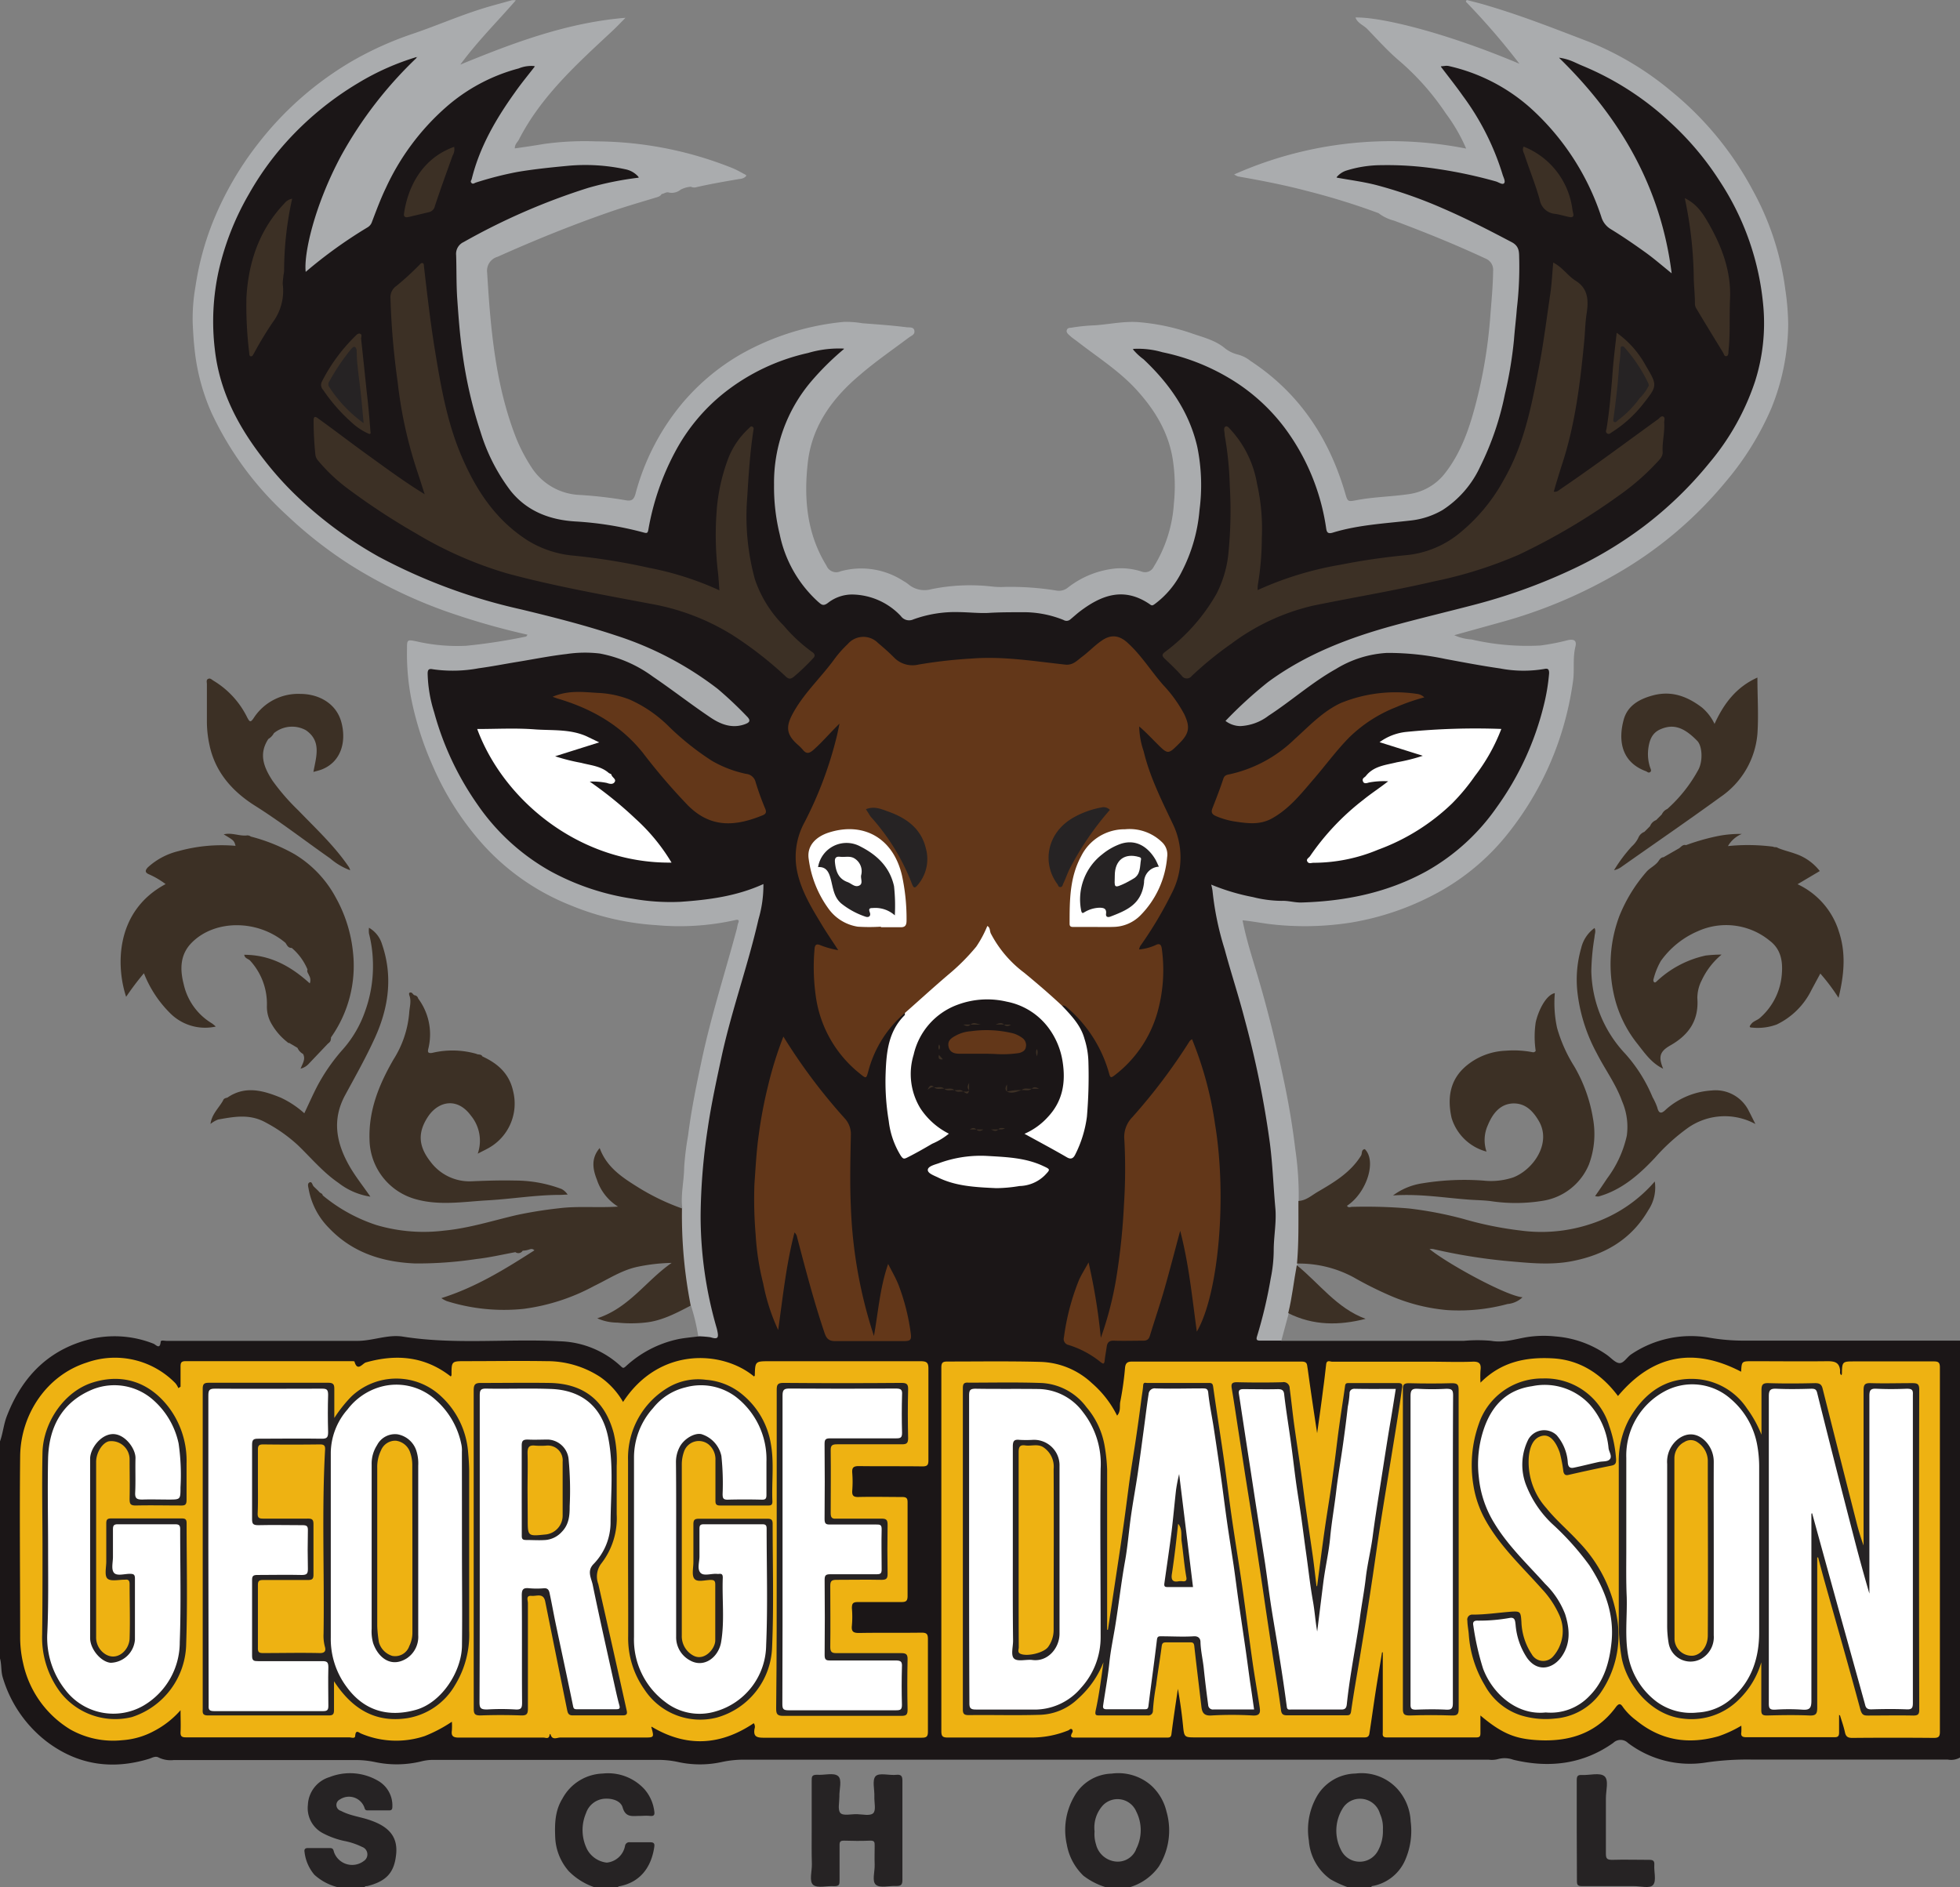 <svg xmlns="http://www.w3.org/2000/svg" viewBox="0 0 322.75 310.79"><rect x="0" y="0" width="322.75" height="310.79" fill="#808080" stroke="none"/><defs><style>.cls-1{fill:#1b1617;}.cls-2{fill:#262324;}.cls-3{fill:#aaacae;}.cls-4{fill:#3c3025;}.cls-5{fill:#eeb212;}.cls-6{fill:#633719;}.cls-7{fill:#fff;}.cls-8{fill:#eeb213;}</style></defs><g id="Layer_2" data-name="Layer 2"><g id="Layer_1-2" data-name="Layer 1"><path class="cls-1" d="M0,237.36c.49-1.36.6-2.81,1.13-4.17,2.62-6.78,7.26-11.3,14.46-12.83a17.41,17.41,0,0,1,9.67.91c.39.14,1.07,1.06,1.2-.3,0-.34.63-.16,1-.16h18.1c4.44,0,8.88,0,13.31,0,2.51,0,5-1.1,7.48-.7,8.62,1.37,17.31.3,25.94.77a15.39,15.39,0,0,1,10,4.16c.31.3.42.25.72,0a18.31,18.31,0,0,1,8.84-4.55c1-.18,2.09-.28,3.13-.41a2.46,2.46,0,0,1,1.86-.19c1,.12,1.13,0,.88-1-.57-2.45-1.31-4.87-1.68-7.37a79.44,79.44,0,0,1-.69-16.6c.75-12,3.66-23.44,7-34.85a87.37,87.37,0,0,0,3-12.46c.18-1.3.1-1.42-1.1-1a36.3,36.3,0,0,1-12.69,2.24c-10.18,0-19.54-2.65-27.38-9.46a38.54,38.54,0,0,1-8.06-10.07,47.19,47.19,0,0,1-5.94-16.37,5.81,5.81,0,0,1-.11-.71c-.12-2,.07-2.4,2.06-2.2,3.85.4,7.64-.4,11.42-1.06,3.07-.54,6.14-1.08,9.23-1.56a19.44,19.44,0,0,1,13.52,2.91c2.64,1.61,5.07,3.49,7.54,5.33a30.6,30.6,0,0,0,3.88,2.61,6.37,6.37,0,0,0,3.91.92c.39,0,.85-.09,1-.49s-.23-.71-.49-1a46.21,46.21,0,0,0-15.18-10.52,104.55,104.55,0,0,0-17-5.43c-6.71-1.69-13.44-3.27-19.85-6A68.19,68.19,0,0,1,49.42,82.7,51,51,0,0,1,37.7,67.22a31.16,31.16,0,0,1-3-12.86c-.24-12.84,4.83-23.44,13.5-32.55A49,49,0,0,1,65.67,10a21.27,21.27,0,0,1,2-.69c.3-.09.69-.23.88.1s-.12.6-.32.84-.44.47-.66.7A62,62,0,0,0,53.06,33.32a47.89,47.89,0,0,0-1.79,6.1,31.57,31.57,0,0,0-.74,4.52c.45,0,.68-.28.93-.5a70,70,0,0,1,8-5.72,4.47,4.47,0,0,0,1.95-2.46,43.87,43.87,0,0,1,7.13-13A31.41,31.41,0,0,1,86.15,10.75c.63-.16,1.47-.54,1.86.17s-.41,1.11-.79,1.59c-3.69,4.72-7,9.65-8.81,15.44a6,6,0,0,0-.21.69c-.06.34-.36.72,0,1s.61,0,.9-.12A64.81,64.81,0,0,1,93,27a36.23,36.23,0,0,1,9.19.35,6.36,6.36,0,0,1,2,.67c.44.25,1.08.44,1,1.07s-.79.58-1.28.68-1.11.11-1.66.21a70.08,70.08,0,0,0-16,5.28C83,36.66,80,38.26,77,39.88a2.45,2.45,0,0,0-1.55,2.33c0,10.12,1,20.11,4.37,29.75a29.68,29.68,0,0,0,3.92,7.79,13.2,13.2,0,0,0,9.51,5.63c3.13.4,6.29.5,9.39,1.19.89.21,1.8.39,2.67.66s1.27,0,1.42-.88a35.93,35.93,0,0,1,1.77-6.6,34.29,34.29,0,0,1,8.11-13,33.73,33.73,0,0,1,15-8.48,38.16,38.16,0,0,1,5.29-1.08,6.43,6.43,0,0,1,1.07-.08c.36,0,.8,0,1,.33s-.2.74-.49,1a37.22,37.22,0,0,0-4.54,4.6,25.05,25.05,0,0,0-5.93,15,33.21,33.21,0,0,0,2.25,14.31,17.79,17.79,0,0,0,4.66,6.46c.44.39.89.58,1.4.2,3.64-2.7,8.77-1.07,11.94,1.92a2.38,2.38,0,0,0,2.77.62c3.44-1.17,7-1.13,10.57-1,2.08.1,4.15-.14,6.22-.06a22.9,22.9,0,0,1,7.07,1.14,1.61,1.61,0,0,0,1.76-.32,19.25,19.25,0,0,1,4.29-2.84,8,8,0,0,1,7.81.29,1.58,1.58,0,0,0,2.21-.28,20.34,20.34,0,0,0,5.69-10.63c1.33-6.18,1.46-12.3-1.06-18.25a29.84,29.84,0,0,0-7.79-10.52c-.52-.47-1.49-.91-1.19-1.6s1.35-.4,2.08-.3a34.91,34.91,0,0,1,17.22,7.05,34.1,34.1,0,0,1,11.87,18.16,41.65,41.65,0,0,1,1,4.08c.12.69.42,1,1.14.81,4-1.22,8.09-1.42,12.18-1.89A13.51,13.51,0,0,0,242,79.17a36.12,36.12,0,0,0,4.52-10.41,83.17,83.17,0,0,0,3-17.59c.16-2.46.34-4.93.44-7.4,0-.36,0-.72,0-1.08a3.19,3.19,0,0,0-1.91-3A104.81,104.81,0,0,0,227.65,31a38.94,38.94,0,0,0-5.87-1.21c-.61-.08-1.61.1-1.68-.73s.85-1.07,1.54-1.31a19.54,19.54,0,0,1,6.26-.92,63.44,63.44,0,0,1,18.21,2.61c.36.1.8.48,1.1.12s0-.76-.16-1.13a47.74,47.74,0,0,0-8.5-15.34,16.81,16.81,0,0,1-1.1-1.42c-.42-.68-.23-1,.56-1.13a3.41,3.41,0,0,1,1.18.17,30.51,30.51,0,0,1,14.1,7.79,42.37,42.37,0,0,1,10.62,16.77,4.39,4.39,0,0,0,1.86,2.38,67.28,67.28,0,0,1,9,6.54,20.28,20.28,0,0,0-.76-5,56.52,56.52,0,0,0-12.26-23.88c-1.23-1.48-2.6-2.82-3.95-4.19a8.44,8.44,0,0,1-.82-.87c-.19-.26-.41-.56-.2-.87s.58-.21.88-.13a24.78,24.78,0,0,1,4,1.56,50,50,0,0,1,16,11.42c7,7.63,11.64,16.47,12.81,26.93a33.76,33.76,0,0,1-5.6,22.93,61.46,61.46,0,0,1-22.52,20.23,88.6,88.6,0,0,1-20.94,7.85c-6,1.51-12.06,2.9-17.93,4.93a51.65,51.65,0,0,0-16.65,9.07c-1.35,1.14-2.54,2.44-3.78,3.68-.67.68-.52,1.07.45,1.23a5.14,5.14,0,0,0,2.82-.32,21.57,21.57,0,0,0,4.81-2.91,92.66,92.66,0,0,1,8.77-6.09,18.83,18.83,0,0,1,12.21-2.47c4.93.6,9.76,1.74,14.67,2.4a34.6,34.6,0,0,0,6.82.29c1.63-.12,1.93.14,1.74,1.73a39.27,39.27,0,0,1-1.91,8.29,51.67,51.67,0,0,1-7.06,13.56,36.23,36.23,0,0,1-19.83,13.53A43.08,43.08,0,0,1,215,148.84a38.77,38.77,0,0,1-14-2.3c-1-.36-1.09-.28-.94.81a66.15,66.15,0,0,0,2.41,10.51,195.23,195.23,0,0,1,6.8,28.94c.47,3.24.69,6.5.89,9.78A70.4,70.4,0,0,1,208.85,214c-.28,1.45-.69,2.88-1,4.31-.55,2.27-1,2.21,1.65,2.21a2.19,2.19,0,0,1,1.5.28l30.1,0a25.16,25.16,0,0,1,4.43,0c2,.36,3.86-.25,5.74-.58a18.06,18.06,0,0,1,4.86-.14,17,17,0,0,1,8.5,3.06c.69.49,1.4,1.34,2.09,1.33s1.21-1,1.91-1.46a17.56,17.56,0,0,1,12.69-2.75,33.29,33.29,0,0,0,5.74.51c11.91,0,23.83,0,35.74,0v68.63a3,3,0,0,1-2.07.36q-16.14,0-32.27,0a47,47,0,0,0-7.4.46,16.89,16.89,0,0,1-13-3.21,1.73,1.73,0,0,0-2.41,0c-5,3.55-10.6,4.19-16.48,2.77a4.11,4.11,0,0,0-2.57-.08,4,4,0,0,1-1.43.08H122.87a17.19,17.19,0,0,0-3.92.36,16.71,16.71,0,0,1-7.38,0,15.55,15.55,0,0,0-3.33-.33c-12.36,0-24.71,0-37.07,0a8.11,8.11,0,0,0-1.77.24,17.1,17.1,0,0,1-7.73.1,15.42,15.42,0,0,0-3.46-.31H28.59a4.52,4.52,0,0,1-2.45-.41c-.55-.32-1.09.05-1.61.21-6.12,1.86-11.8,1-16.9-2.89A20.77,20.77,0,0,1,.47,276.29c-.33-1-.18-2.14-.47-3.18Z"/><path class="cls-2" d="M55.67,310.79a8.93,8.93,0,0,1-3.89-2.05A7,7,0,0,1,50.15,305c-.09-.52.12-.69.65-.67q1.74,0,3.48,0c.49,0,.59.14.71.64a3.17,3.17,0,0,0,4.92,1.49,1.3,1.3,0,0,0-.27-2.31,11.65,11.65,0,0,0-3-1,13.66,13.66,0,0,1-3.46-1.26,4.66,4.66,0,0,1-2.48-4.67,5,5,0,0,1,3.55-4.57,9.17,9.17,0,0,1,8,.6,4.68,4.68,0,0,1,2.36,4.27c0,.47-.14.62-.61.61-1.12,0-2.24,0-3.36,0-.33,0-.51,0-.63-.46a2.7,2.7,0,0,0-4.06-1.33,1,1,0,0,0,.18,1.86c1.58.85,3.38,1,5,1.61,3.21,1.13,4.34,2.94,4.11,5.46-.28,3-1.5,4.51-4.78,5.33-.18,0-.41,0-.46.25Z"/><path class="cls-2" d="M97.91,310.79a10.77,10.77,0,0,1-4.26-2.66,9,9,0,0,1-2.22-5.48c-.1-2.24-.06-4.46,1.19-6.47a7.83,7.83,0,0,1,6.63-4.12,8.13,8.13,0,0,1,6.87,2.58,6.79,6.79,0,0,1,1.62,3.64c.08.52,0,.83-.68.76s-1.2,0-1.8,0c-1.12,0-2.24.3-2.73-1.39-.31-1.1-1.7-1.51-2.86-1.45a3.47,3.47,0,0,0-3.17,2.38,7.08,7.08,0,0,0,.2,6,4.21,4.21,0,0,0,3.22,2.15,3.4,3.4,0,0,0,3-2.74.71.71,0,0,1,.84-.61c1.11,0,2.24,0,3.35,0,.72,0,.68.39.62.83-.5,3.26-2.28,5.81-5.89,6.44,0,0-.07.12-.1.19Z"/><path class="cls-3" d="M211,220.77c-1.16,0-2.32,0-3.48,0-.53,0-.71-.13-.53-.7a76.3,76.3,0,0,0,2.26-9.56,23.5,23.5,0,0,0,.49-4.57c0-2.35.48-4.68.27-7-.32-3.53-.44-7.08-.89-10.61a159.52,159.52,0,0,0-4.15-20.44c-1-3.88-2.27-7.7-3.31-11.57a48.76,48.76,0,0,1-2-9.65,7,7,0,0,0-.22-1,35.16,35.16,0,0,0,6.89,2.06,19.87,19.87,0,0,0,4.66.62c1.13-.06,2.2.3,3.31.27,7.28-.21,14.24-1.63,20.67-5.19A34.91,34.91,0,0,0,246.42,133a48.36,48.36,0,0,0,7.78-16.8,33,33,0,0,0,.89-5.33c0-.55-.12-.85-.73-.72a20.28,20.28,0,0,1-7.33-.07c-3-.43-6-1-9-1.56a45.74,45.74,0,0,0-9.63-1,17.94,17.94,0,0,0-8.42,2.65c-3.94,2.2-7.32,5.24-11.09,7.69a8.27,8.27,0,0,1-4.66,1.71,4.13,4.13,0,0,1-2.43-.85,70.3,70.3,0,0,1,7-6.4c6.25-4.6,13.33-7.3,20.71-9.32,4.36-1.19,8.77-2.24,13.14-3.38A92.8,92.8,0,0,0,258.38,94a66.23,66.23,0,0,0,12.27-7.3,62.63,62.63,0,0,0,10.82-10.46A40.84,40.84,0,0,0,289,62.81a31.63,31.63,0,0,0,1.37-12.28,44.52,44.52,0,0,0-7.14-20.63A48.64,48.64,0,0,0,275,20.11a48.12,48.12,0,0,0-14.47-9.3c-.61-.25-1.21-.56-1.82-.8a8.68,8.68,0,0,0-2-.51c10,9.76,16.77,21.21,18.56,35.51-1.55-1.25-2.88-2.41-4.31-3.44-1.87-1.34-3.77-2.65-5.74-3.85a3.49,3.49,0,0,1-1.53-2,41.69,41.69,0,0,0-11.74-18,30.18,30.18,0,0,0-13.45-6.86,2,2,0,0,0-.6,0l-.67.07c1.27,1.68,2.51,3.23,3.65,4.85a42.88,42.88,0,0,1,6.53,12.9c.14.51.54,1.17.27,1.49s-.9-.17-1.38-.3a76.85,76.85,0,0,0-9.27-2,54.88,54.88,0,0,0-9.57-.67,19.39,19.39,0,0,0-5.79.9,3.46,3.46,0,0,0-1.62,1.14c2.27.41,4.48.69,6.64,1.25a75.1,75.1,0,0,1,11,3.87c3.84,1.66,7.56,3.58,11.26,5.53,1.37.72,1.17,1.87,1.22,2.86a58.8,58.8,0,0,1-.39,8.06c-.13,1.73-.35,3.45-.48,5.18a67.21,67.21,0,0,1-1.49,8.92,48.06,48.06,0,0,1-4.07,11.93A16.94,16.94,0,0,1,237.53,84a13.32,13.32,0,0,1-5.18,1.71c-4.33.5-8.69.72-12.88,2-.87.27-1-.13-1.09-.69a36.42,36.42,0,0,0-6.8-16.52,31.6,31.6,0,0,0-9.41-8.37A35.44,35.44,0,0,0,191.4,58a14.35,14.35,0,0,0-4.9-.54,9.9,9.9,0,0,0,1.8,1.7c4.25,4,7.54,8.66,8.86,14.45A31.48,31.48,0,0,1,197.52,84a26.92,26.92,0,0,1-2.94,10.18,14.85,14.85,0,0,1-4.44,5.3c-.31.21-.43.33-.84,0-4.3-2.91-8-1.44-11.52,1.24-.53.41-1,.85-1.54,1.29a.93.93,0,0,1-1.1.09,17.54,17.54,0,0,0-7-1.28c-1.82,0-3.65,0-5.47.12-1.55.06-3.16-.12-4.75-.14A20.2,20.2,0,0,0,150.4,102a1.67,1.67,0,0,1-2.06-.55,11.19,11.19,0,0,0-8.07-3.55,6.47,6.47,0,0,0-3.93,1.38c-.8.61-1.09.27-1.62-.18a20.53,20.53,0,0,1-6.32-11.08,32.8,32.8,0,0,1-.94-8.19,25.76,25.76,0,0,1,6.18-17.09,45.56,45.56,0,0,1,5.41-5.33,17.91,17.91,0,0,0-6,.72,34.2,34.2,0,0,0-13.76,6.53,31,31,0,0,0-8,9.53,42.47,42.47,0,0,0-4.52,13c-.11.61-.22.66-.82.49a55.47,55.47,0,0,0-11.24-1.81c-4.19-.26-7.94-1.68-10.64-5.06a30.94,30.94,0,0,1-4.93-9.65A72.6,72.6,0,0,1,76.13,58c-.42-2.92-.63-5.88-.84-8.84-.16-2.39-.1-4.77-.18-7.15a2.13,2.13,0,0,1,1.24-2.15,107.19,107.19,0,0,1,20.5-8.92,52.8,52.8,0,0,1,8.39-1.69A3.82,3.82,0,0,0,103,27.88a31.16,31.16,0,0,0-9.64-.56c-2.74.26-5.47.54-8.18,1a56.47,56.47,0,0,0-6.8,1.74c-.26.08-.51.33-.75.06s0-.42.05-.65c1.31-5.3,4-9.91,7.14-14.29,1-1.43,2.13-2.79,3.29-4.29a5.52,5.52,0,0,0-2.7.38,29.57,29.57,0,0,0-12.09,6.49,39.91,39.91,0,0,0-9.76,13.15c-.88,1.82-1.59,3.74-2.31,5.63a1.64,1.64,0,0,1-.71.89,76.37,76.37,0,0,0-10.2,7.34C50,41.92,51.7,34,56.17,25.65A66.72,66.72,0,0,1,68.81,9.33,41.81,41.81,0,0,0,59,13.66a51.39,51.39,0,0,0-12,9.89,48.11,48.11,0,0,0-6,8.39,45,45,0,0,0-5,12.7,38.73,38.73,0,0,0-.63,12.84c.77,7,3.9,12.86,8.16,18.29a54.25,54.25,0,0,0,4.71,5.32,66.31,66.31,0,0,0,14.1,10.57,92.1,92.1,0,0,0,23.42,8.68c5.27,1.27,10.53,2.6,15.67,4.31a55,55,0,0,1,16.75,8.79,63.44,63.44,0,0,1,4.78,4.5c.82.8.37,1.09-.41,1.36-2.12.72-4-.08-5.65-1.21-3.18-2.14-6.21-4.51-9.38-6.66a21.43,21.43,0,0,0-8.75-3.81,20.48,20.48,0,0,0-5.47.08c-2.69.31-5.34.84-8,1.28-2.16.35-4.32.78-6.49,1.07a23.05,23.05,0,0,1-7.55.16c-.63-.13-.84.06-.84.72a22.78,22.78,0,0,0,1.07,6.36,48.75,48.75,0,0,0,7.07,15.1,35.86,35.86,0,0,0,12.07,11.07A40.76,40.76,0,0,0,104.2,148a35.84,35.84,0,0,0,7.81.51c4.65-.32,9.27-.91,13.7-2.93a19.88,19.88,0,0,1-.81,5.8c-1.71,7.49-4.33,14.74-6,22.26-.87,4.05-1.76,8.09-2.36,12.19a100.49,100.49,0,0,0-1.17,14.28A66.26,66.26,0,0,0,118,218.66a3.69,3.69,0,0,1,.11.45c.28,1.24.08,1.48-1.13,1.1a19.88,19.88,0,0,0-2-.16,34.4,34.4,0,0,0-1.18-5,1.82,1.82,0,0,1-.58-1.28A69.24,69.24,0,0,1,112,200.67c0-.58-.12-1.21.35-1.7-.28-2.26.29-4.47.31-6.72a47.56,47.56,0,0,1,.65-5.28c.52-4.18,1.37-8.31,2.25-12.43,1.56-7.33,3.87-14.45,5.8-21.68a6.83,6.83,0,0,1,.18-.81c.26-.55,0-.66-.45-.54a42,42,0,0,1-13,.84,43.94,43.94,0,0,1-14.11-3.26,38.63,38.63,0,0,1-14.36-9.92,47.77,47.77,0,0,1-8.34-13,52.71,52.71,0,0,1-3.61-11.36,39,39,0,0,1-.65-7.92c0-1.55,0-1.6,1.61-1.26a29.9,29.9,0,0,0,8.16.71,93,93,0,0,0,9.81-1.51c.09,0,.16-.17.27-.31a119.43,119.43,0,0,1-13.63-3.92A80.13,80.13,0,0,1,57.64,93a70.37,70.37,0,0,1-10.36-8.11A53.51,53.51,0,0,1,34.84,68a34.61,34.61,0,0,1-2.73-9.88c-.2-1.65-.31-3.32-.38-5a30.47,30.47,0,0,1,.47-6,47.26,47.26,0,0,1,2.86-10.59,53.15,53.15,0,0,1,7.6-13.08A54.11,54.11,0,0,1,58.09,10a55.38,55.38,0,0,1,9.83-4.42c3.69-1.24,7.28-2.81,11-4C80.69,1,82.47.56,84.25.05a2.9,2.9,0,0,1,.69,0C81.86,3.6,78.62,6.8,75.8,10.64,84.65,7,93.42,3.72,103,2.93c-.73.74-1.45,1.5-2.21,2.21C95,10.54,89.12,15.82,85.44,23c-.23.44-.7.77-.66,1.44,1.6-.23,3.19-.46,4.76-.73a49,49,0,0,1,8.56-.43,61.07,61.07,0,0,1,22.53,4.41c.77.31,1.48.75,2.22,1.13a.66.66,0,0,1,0,.2,1.62,1.62,0,0,1-1.07.45c-2.37.41-4.74.81-7.09,1.35a1.3,1.3,0,0,1-.93-.07,4.51,4.51,0,0,0-1.68.48,2.29,2.29,0,0,1-1.92.48c-.45-.16-.8.2-1.21.24-.24.43-.69.5-1.11.63-2.59.79-5.2,1.54-7.76,2.44-6.16,2.15-12.19,4.6-18.15,7.27a2.38,2.38,0,0,0-1.71,2.62c.56,9.27,1.35,18.51,4.79,27.27a28,28,0,0,0,2.44,4.67,9.93,9.93,0,0,0,8.09,4.66,69.7,69.7,0,0,1,7.5.87c1,.18,1.33-.14,1.59-1A38.8,38.8,0,0,1,112,66.83a36.33,36.33,0,0,1,10-8.5A42.77,42.77,0,0,1,139,53a16.53,16.53,0,0,1,3,.23c2.42.19,4.86.35,7.27.66.48.06,1.19-.1,1.3.57s-.53.83-.93,1.14c-2.66,2-5.46,3.92-8,6.11C137,65.6,133.63,70.27,133,76.35c-.64,5.85-.12,11.59,3.09,16.79a1.73,1.73,0,0,0,2.32.94,12.73,12.73,0,0,1,10.36,1.6,5.28,5.28,0,0,1,.8.53,4.11,4.11,0,0,0,3.77.82,31.87,31.87,0,0,1,10.13-.43,12.64,12.64,0,0,0,2,.05,47.19,47.19,0,0,1,8.48.6,2.34,2.34,0,0,0,1.89-.48,15.15,15.15,0,0,1,8-3.17,11.13,11.13,0,0,1,4.14.52,1.58,1.58,0,0,0,2-.78,22.49,22.49,0,0,0,3.32-10.4,28.64,28.64,0,0,0-.2-7.4c-.73-4.46-3-8.12-6-11.4-2.81-3.06-6.31-5.28-9.56-7.8-.47-.37-1-.7-1.42-1.11-.26-.23-.59-.5-.44-.9s.51-.32.82-.38a30.53,30.53,0,0,1,3.81-.38c2.43-.17,4.84-.72,7.28-.51a35.66,35.66,0,0,1,8.66,1.84c1.92.67,3.93,1.14,5.53,2.51a5.68,5.68,0,0,0,1.91.94,5.6,5.6,0,0,1,2.23,1.09c8,5.25,12.92,12.68,15.58,21.74.42,1.44.41,1.47,1.9,1.18,2.86-.54,5.79-.57,8.67-1a9.11,9.11,0,0,0,6-3.59c2.56-3.34,3.88-7.22,4.93-11.22a80.78,80.78,0,0,0,2.4-14.4c.19-2.51.44-5,.47-7.52a2,2,0,0,0-1.27-2.06c-4.93-2.3-10-4.35-15.06-6.24A7.06,7.06,0,0,1,227,35.1a114.45,114.45,0,0,0-11.73-3.64c-3.77-1-7.6-1.74-11.44-2.41a4.63,4.63,0,0,1-.61-.32,63.53,63.53,0,0,1,38.21-4.26,28.51,28.51,0,0,0-3.34-5.78A42.55,42.55,0,0,0,230.4,10c-1.88-1.59-3.54-3.46-5.27-5.24-.62-.63-1.58-.93-1.93-1.88,4.24-.09,14.84,2.49,27,7.62A115.11,115.11,0,0,0,241.37.27l.15-.27c1.23.32,2.46.61,3.68,1,5.6,1.66,11,3.8,16.49,5.9a50.5,50.5,0,0,1,13.65,8.23,53.45,53.45,0,0,1,13.31,16.25A46.17,46.17,0,0,1,294,47.79a41.56,41.56,0,0,1,.46,5.68,37.38,37.38,0,0,1-2.81,13.84,48,48,0,0,1-7.41,11.94,65.79,65.79,0,0,1-18.47,15.49A80.2,80.2,0,0,1,247,102.51l-7.53,2.09a7.94,7.94,0,0,0,2.83.7,40.46,40.46,0,0,0,11.34,1,35.69,35.69,0,0,0,4.52-.88c1.08-.22,1.51.07,1.25,1.12-.46,1.88-.11,3.79-.39,5.69a52.66,52.66,0,0,1-1.61,7.5,51.07,51.07,0,0,1-8.83,17.19,37.94,37.94,0,0,1-11.69,10,45.26,45.26,0,0,1-14.38,5,49.11,49.11,0,0,1-12.59.35c-1.76-.17-3.49-.54-5.31-.72.58,3,1.49,5.82,2.34,8.67,1.77,5.92,3.25,11.92,4.52,18,.77,3.67,1.39,7.37,1.83,11.08a51.9,51.9,0,0,1,.55,8.55,1.27,1.27,0,0,1,.34.87,53.88,53.88,0,0,1-.27,8.8,1.32,1.32,0,0,1-.31.64l0,.27a17.24,17.24,0,0,1-1.41,7.89Z"/><path class="cls-4" d="M277.64,139.17a36.54,36.54,0,0,1,5.18-1.48,18.82,18.82,0,0,1,4-.36,4.74,4.74,0,0,0-2.28,2,32.42,32.42,0,0,1,7.44.1c.23.15.54,0,.75.19.92.4,1.9.61,2.84.95a8.52,8.52,0,0,1,4.09,2.87L296,145.61a12.78,12.78,0,0,1,6.84,7.9c1.16,3.54.82,7.06-.09,10.81a32.88,32.88,0,0,0-3-4c-.51.95-1,1.85-1.47,2.73a12.29,12.29,0,0,1-5.71,5.66,9,9,0,0,1-4.05.51c-.61,0-.38-.3-.15-.59.37-.49,1-.61,1.43-1a10.6,10.6,0,0,0,3.61-7.21c.18-2.15-.16-4.13-2-5.51a11.3,11.3,0,0,0-11.88-1.54,14.43,14.43,0,0,0-6.05,4.89,11.78,11.78,0,0,0-1.2,3,.5.5,0,0,0,.07.45c.18.18.34,0,.49-.14a17,17,0,0,1,8.05-4.22,22.4,22.4,0,0,1,2.6-.15,12.21,12.21,0,0,0-3.25,4.19,6.44,6.44,0,0,0-.74,3c.27,3.67-1.43,6.07-4.51,7.8-1.72,1-1.91,1.88-1.12,3.8-1.89-.9-3-2.52-4.16-4a19.8,19.8,0,0,1-4-8.42,22.66,22.66,0,0,1,.94-12.7,25.53,25.53,0,0,1,4.4-7.22c.62-.77,1.63-1.12,2.15-2,.19-.24.38-.48.72-.48l2.63-1.51C276.92,139.34,277.17,139.05,277.64,139.17Z"/><path class="cls-4" d="M213.57,208.08c.31-3.43.23-6.87.24-10.31,1.24-.06,2.14-.89,3.12-1.47,2.73-1.59,5.46-3.2,7.19-6,.22-.36,0-1,.63-1.06,2,2,.24,7.25-2.94,9.32.21.39.56.18.83.18a84.89,84.89,0,0,1,9.3.26,61.83,61.83,0,0,1,9.15,1.76,57.63,57.63,0,0,0,9.23,1.87,25.76,25.76,0,0,0,11.61-1.07,23.49,23.49,0,0,0,10.56-7,6.69,6.69,0,0,1-1.08,4.75c-2.78,4.78-7.12,7.31-12.48,8.36-3.58.71-7.11.31-10.69,0A91.67,91.67,0,0,1,236,205.69a2.64,2.64,0,0,0-.6,0c3,2.45,12.7,7.74,15.31,7.94a4.11,4.11,0,0,1-2.47,1.11,30.58,30.58,0,0,1-9.94,1,30.15,30.15,0,0,1-9.31-2.35,61.27,61.27,0,0,1-6.12-3.06A18.94,18.94,0,0,0,213.57,208.08Z"/><path class="cls-4" d="M252.88,173.05a16,16,0,0,1,0-4.68c.4-1.83,1.64-4.51,3.15-4.83a19.34,19.34,0,0,0,.37,5.73,24.27,24.27,0,0,0,2.82,6.32,24.91,24.91,0,0,1,3.09,8.57,14.31,14.31,0,0,1-.67,7.62,9.88,9.88,0,0,1-7.46,5.94,27.61,27.61,0,0,1-8.75.07c-1.13-.14-2.28-.15-3.42-.23-4.09-.29-8.14-1-12.62-.7a10.76,10.76,0,0,1,4.85-2,42.54,42.54,0,0,1,10.08-.44,11.5,11.5,0,0,0,4.89-.54c3.33-1.31,6.27-5.63,4.22-9.22-1-1.74-2.27-3-4.27-2.95-2.17.08-3.38,1.7-4.16,3.58a5.94,5.94,0,0,0-.22,4.35,8.2,8.2,0,0,1-5.75-5.54c-.71-3.18-.33-6.2,2.3-8.48a10.76,10.76,0,0,1,6.59-2.59,16.5,16.5,0,0,1,4.49.25A.47.47,0,0,0,252.88,173.05Z"/><path class="cls-4" d="M274.55,133.22a24.08,24.08,0,0,0,5.13-6.49c.76-1.44.63-3.89-.2-4.73-2.23-2.29-4-2.85-6.16-1.86-1.36.63-1.75,1.91-1.91,3.26a6.94,6.94,0,0,0,.32,3c.1.27.26.55,0,.74s-.42,0-.65-.12c-4.23-1.54-4.61-5.28-3.69-8.57.68-2.38,2.76-3.43,5.05-4,3-.71,5.52.31,7.82,2.06a8.05,8.05,0,0,1,2.07,2.7c1.5-3.3,3.55-6.06,7.06-7.63,0,3.17.21,6.25,0,9.29a14,14,0,0,1-6.07,10.37c-5.37,3.9-10.85,7.66-16.27,11.48a3.14,3.14,0,0,1-1.27.58,25.17,25.17,0,0,1,2.93-3.92,4.63,4.63,0,0,0,1.06-1.39,1.75,1.75,0,0,1,1-1l.94-.94a1.75,1.75,0,0,1,1-1l.94-.94A1.75,1.75,0,0,1,274.55,133.22Z"/><path class="cls-4" d="M289.06,185.1a10.55,10.55,0,0,0-11.18.68,32.55,32.55,0,0,0-5.39,4.91c-2.6,2.76-5.45,5.27-9.25,6.34a2,2,0,0,1-.58-.06c.71-1,1.38-2,2-2.93a18.39,18.39,0,0,0,3.22-7,10.6,10.6,0,0,0-.78-5.7c-1-2.81-2.81-5.23-4.16-7.89a27.7,27.7,0,0,1-3.14-9.66,18.82,18.82,0,0,1,.57-7.66,5.69,5.69,0,0,1,2.2-3.31c.28.56,0,1,0,1.47a38,38,0,0,0-.53,5.63,20.49,20.49,0,0,0,5.59,13.61,25.11,25.11,0,0,1,4.5,7.16,10.14,10.14,0,0,1,.77,1.68c.33,1.4,1,.75,1.51.26a12.45,12.45,0,0,1,7.4-3.05A6.09,6.09,0,0,1,288,183C288.32,183.6,288.63,184.26,289.06,185.1Z"/><path class="cls-4" d="M212.13,216.24c.65-2.6.91-5.27,1.41-7.89,3.71,3,6.58,7.08,11.33,8.83C220.49,218.3,216.24,218.31,212.13,216.24Z"/><path class="cls-4" d="M47,155.26c-4.59-3.88-11.67-3.85-15.45,0-1.92,1.95-1.93,4.38-1.3,6.82a10.06,10.06,0,0,0,4.64,6.44,5.68,5.68,0,0,1,.64.53,8.12,8.12,0,0,1-7.43-2.12,19,19,0,0,1-4.4-6.66,45.37,45.37,0,0,0-2.93,3.88c-1.66-5-1.84-14.11,6.5-18.56A13.5,13.5,0,0,0,24.58,144c-.69-.28-.76-.63-.2-1.2a11.46,11.46,0,0,1,5-2.64,26.54,26.54,0,0,1,9.41-.87c-.25-.87-.25-.87-1.95-1.89,1.29-.33,2.49.28,3.73.19a.9.9,0,0,1,.73.17,29.74,29.74,0,0,1,7.16,2.88,18.58,18.58,0,0,1,6.84,7.18,23.26,23.26,0,0,1,2.84,9.12,20.42,20.42,0,0,1-3.61,13.86c-.06.08,0,.23-.06.35,0,.34-.24.53-.48.72l-3.09,3.25a2.7,2.7,0,0,1-1.4.86c.32-.85.87-1.57.4-2.42a2.08,2.08,0,0,1-.91-1l-1.18-.7c-.13-.14-.37-.06-.48-.24a10.29,10.29,0,0,1-2.8-3.35,5.58,5.58,0,0,1-.58-2.59,10.53,10.53,0,0,0-2.73-7.45c-.29-.36-.9-.35-1-1,4.33,0,7.74,1.94,10.79,4.71a1.5,1.5,0,0,0-.13-1.33c-.1-.31-.4-.57-.24-.95a9.39,9.39,0,0,0-2.6-3.56C47.4,156.12,47.27,155.62,47,155.26Z"/><path class="cls-4" d="M112.3,199A76.76,76.76,0,0,0,113.74,215c-2.4,1.25-4.81,2.54-7.55,2.8a21.53,21.53,0,0,1-4.54,0,8,8,0,0,1-3.3-.71c5.26-1.71,8.07-6.23,12.25-9.12a29.89,29.89,0,0,0-5.75.67c-2.54.57-4.68,2-7,3.12a33.46,33.46,0,0,1-11.64,3.78,31.38,31.38,0,0,1-12.64-1.28,4.5,4.5,0,0,1-.89-.49C78.32,212,83.17,209,88,205.9c-.36-.35-.64-.2-1-.09a4.11,4.11,0,0,1-.93.15.83.83,0,0,1-1.2.24c-2.13.39-4.26.89-6.41,1.13a64.88,64.88,0,0,1-10.13.73c-5.42-.23-10.34-1.8-14.19-5.87a12.16,12.16,0,0,1-3.32-6.4c-.06-.35-.25-.9.16-1.08s.44.42.67.66.69.64,1,1c.19.14.46.19.49.48a26.91,26.91,0,0,0,8.86,4.89,27.48,27.48,0,0,0,11.16.91c4.09-.39,8-1.65,11.92-2.56a69.67,69.67,0,0,1,7-1.12c3.12-.39,6.26-.05,9.69-.27a8.26,8.26,0,0,1-3.48-4.44c-.68-1.71-1-3.5.46-5.2,1.19,3.27,3.87,4.93,6.55,6.6A37.14,37.14,0,0,0,112.3,199Z"/><path class="cls-4" d="M68.86,164.43a9.86,9.86,0,0,1,1.72,8.06c-.09.45-.41,1.15.78.85a14.4,14.4,0,0,1,7.08.2c.31.19.79,0,1,.43,2.55,1.17,4.45,2.85,5.07,5.78a8.38,8.38,0,0,1-4.25,9.41c-.46.25-.94.48-1.59.82a6.5,6.5,0,0,0-1.1-6.23c-2.23-3.07-5.28-2.43-7,0-1.85,2.71-1.69,5,.33,7.57a8,8,0,0,0,6.78,3.21c2.38-.1,4.76-.18,7.13-.12a21.67,21.67,0,0,1,7.66,1.39,2.68,2.68,0,0,1,1,.92c-.41,0-.82.05-1.23.05-4,0-8,.68-12,.9s-8.33,1-12.45-.4a10.35,10.35,0,0,1-6.94-9.56c-.17-4.87,1.57-9.12,3.94-13.23a16.89,16.89,0,0,0,2.59-7.64c.05-1,.42-2,0-3,0-.11-.09-.34.14-.39.39-.1.46.38.77.45A.69.69,0,0,1,68.86,164.43Z"/><path class="cls-4" d="M44.19,121.69c-1.63,2.47-.75,4.66.67,6.85a35.49,35.49,0,0,0,4.25,4.9c2.89,3,6,5.88,8.36,9.37a3.2,3.2,0,0,1,.2.5,10.64,10.64,0,0,1-3.3-1.95c-4.14-2.89-8.13-6-12.4-8.69-3.66-2.31-6.51-5.47-7.46-9.92a18.17,18.17,0,0,1-.44-4.09c0-2,0-4,0-6,0-.3-.15-.7.21-.87s.6.15.9.32a14.51,14.51,0,0,1,5.51,6c.38.71.53,1,1.12.08a8.72,8.72,0,0,1,7.66-3.92c2.91,0,5.9,1.48,6.75,4.69s-.07,6.48-3.18,7.73c-.44.18-.92.28-1.43.43.45-2.49,1.38-5.07-1.24-6.87a4.71,4.71,0,0,0-5.27.49A2.39,2.39,0,0,1,44.19,121.69Z"/><path class="cls-4" d="M37.46,180.74c2.92-2,5.84-1.17,8.73,0a15.5,15.5,0,0,1,3.92,2.59c.75-1.57,1.43-3.13,2.22-4.63a31,31,0,0,1,4.22-6,18.74,18.74,0,0,0,3.59-6.23,21.81,21.81,0,0,0,1.27-8,21.14,21.14,0,0,0-.65-4.74,4.16,4.16,0,0,1,0-.95,4.64,4.64,0,0,1,2.12,2.63c1.85,5.32,1.13,10.49-1.13,15.47-1.47,3.24-3.23,6.35-4.93,9.49-2.2,4.07-1.42,7.91.74,11.69,1,1.73,2.23,3.26,3.43,5a11.32,11.32,0,0,1-5.27-2.28c-2.51-1.72-4.45-4.05-6.62-6.15a24.9,24.9,0,0,0-5.27-3.74c-2.68-1.52-5.25-1-7.92-.53a4.74,4.74,0,0,0-1.25.73c.21-1.64,1.39-2.63,2.08-3.88C36.84,180.87,37.17,180.83,37.46,180.74Z"/><path class="cls-5" d="M302.84,282.41c0,1,0,1.92,0,2.88,0,.65-.21.8-.82.79q-7.2,0-14.4,0c-.64,0-1-.12-.88-.83a9.22,9.22,0,0,0,0-1.07,19.89,19.89,0,0,1-3.76,1.74c-5,1.41-9.52.69-13.58-2.64a10,10,0,0,1-2.15-2.16c-.35-.53-.63-.72-1.17,0-3.42,4.65-8.31,5.87-13.7,5.38-3.05-.28-5.2-1.12-8.6-4,0,1.06,0,2,0,2.92,0,.52-.14.69-.67.69q-7.38,0-14.76,0c-.81,0-.65-.49-.65-.94,0-4,0-7.92,0-11.88v-1.19h-.12c-.36,2.21-.74,4.41-1.08,6.62s-.65,4.49-1,6.74c-.07.52-.36.66-.82.65H197c-2,0-2,0-2.2-2s-.48-4-.84-6c-.36,2.46-.74,4.92-1.05,7.38-.06.55-.23.65-.72.65H177.12c-.58,0-1,0-.58-.78a.46.46,0,0,0,0-.56c-.25-.23-.43.07-.62.15a16,16,0,0,1-6.19,1.18c-4.55,0-9.11,0-13.67,0-.85,0-1.05-.22-1.05-1.06q0-29.92,0-59.86c0-.89.28-1,1.08-1,5.08,0,10.16-.08,15.23.06a12.92,12.92,0,0,1,8.49,3.51,17.16,17.16,0,0,1,4.14,5.34c.66-.73.37-1.59.53-2.32a51.66,51.66,0,0,0,.78-5.58c.08-.71.35-1,1.12-1q14,0,27.95,0c1,0,.87.51,1,1.16.48,3.49,1,7,1.56,10.63.36-2.55.71-5,1-7.36.19-1.32.33-2.65.49-4,.09-.75.68-.41,1-.41,5.39,0,10.79,0,16.19,0,2.28,0,4.56.08,6.84,0,1.22-.07,1.53.35,1.38,1.45a16.64,16.64,0,0,0,0,2c3.41-3.44,7.48-4.25,11.92-4s8,2.56,10.72,6.2c5.7-6.79,12.46-8.08,20.28-4,.09-1.73.09-1.73,1.88-1.73,4.12,0,8.24.05,12.35,0,1.23,0,1.94.22,2.07,1.53,0,.23-.09.57.21.76a.85.85,0,0,0,.08-.17c.05-2.09.05-2.09,2.14-2.09,4.32,0,8.64,0,13,0,.76,0,1,.18,1,1q0,30,0,60c0,.81-.24,1-1,1q-6.72-.06-13.44,0c-.74,0-1.05-.23-1.2-.94-.2-.94-.53-1.85-.81-2.77Z"/><path class="cls-6" d="M149,166.82a18.93,18.93,0,0,0-6,9.52c-.35,1.3-.34,1.33-1.38.48a19.71,19.71,0,0,1-7.26-12.6,34,34,0,0,1-.23-7.94c.05-.78.39-.89,1-.61a15.18,15.18,0,0,0,2.9.8c-1-1.55-1.94-2.9-2.78-4.31-1.67-2.76-3.34-5.51-4-8.73a11.86,11.86,0,0,1,1.22-8,63.42,63.42,0,0,0,5.37-14.38c.12-.54.23-1.07.4-1.88-1.58,1.53-2.8,3-4.28,4.31-.71.61-1.16.71-1.75,0a6.83,6.83,0,0,0-.85-.85c-2.13-1.87-1.9-3.26-.55-5.59,1.84-3.17,4.57-5.68,6.7-8.65a18.16,18.16,0,0,1,2.07-2.31,3.39,3.39,0,0,1,5-.2c.88.74,1.75,1.5,2.57,2.32a4.23,4.23,0,0,0,4.09,1.24,79.48,79.48,0,0,1,8.86-1c5.15-.39,10.2.45,15.27,1,1.33.16,2-.69,2.87-1.33,1.08-.81,2-1.8,3.13-2.58,1.58-1.13,3-.93,4.4.41,2.19,2,3.79,4.6,5.75,6.84a22.32,22.32,0,0,1,3.48,4.82c1,2.09.85,3.17-.79,4.8-1.87,1.87-1.87,1.88-3.75,0-.93-.93-1.83-1.89-2.87-2.77a13.39,13.39,0,0,0,.74,4.1c1,4.18,2.92,8,4.74,11.83a12.71,12.71,0,0,1-.1,11.49,64.07,64.07,0,0,1-5.05,8.52,1.58,1.58,0,0,0-.34.78,8.3,8.3,0,0,0,2.72-.72c.51-.26.88-.22,1,.52a25.63,25.63,0,0,1-.79,10.85,19.85,19.85,0,0,1-6.95,10.06c-.63.49-.74.44-.94-.34a22,22,0,0,0-7-10.88.84.84,0,0,0-.64-.26c-.48.11-.73-.25-1-.52-2-1.93-4.15-3.62-6.22-5.44a16.64,16.64,0,0,1-5.09-6.61c-1,3.06-3.27,5.1-5.54,7.09s-4.74,4-7,6.16C149.76,166.56,149.52,166.93,149,166.82Z"/><path class="cls-5" d="M102.6,230.87c6-9.19,16.45-8.46,21.56-4.2,0,0,.12-.1.13-.15.06-2.36.06-2.36,2.48-2.36,8.28,0,16.56,0,24.83,0,1.1,0,1.29.31,1.28,1.32,0,5,0,10,0,15,0,.76-.17,1-1,1-3.48-.05-7,0-10.44-.05-.93,0-1.17.26-1.1,1.14a18.33,18.33,0,0,1,0,2.87c-.06.82.17,1.1,1,1.08,2.39-.06,4.8,0,7.19,0,.77,0,.93.22.92.94,0,5.12,0,10.24,0,15.36,0,.89-.31,1-1.09,1-2.36,0-4.72,0-7.08,0-.8,0-1,.21-1,1a16.3,16.3,0,0,1,0,2.88c-.12,1.07.32,1.22,1.27,1.21,3.39-.06,6.8,0,10.19-.05.85,0,1.06.22,1.06,1.06,0,5.08,0,10.16,0,15.24,0,.88-.29,1-1.08,1q-13,0-26,0c-1.19,0-1.68-.25-1.47-1.48a1,1,0,0,0-.13-.91c-5.5,3.7-11.1,4-16.83.57,0,.05-.07.13,0,.19.42,1.6.42,1.6-1.24,1.6-4.6,0-9.2,0-13.8,0-.51,0-1.29.48-1.58-.47-.08-.24-.17,0-.18.06-.09.74-.67.41-1,.42-4.64,0-9.28,0-13.92,0-.94,0-1.3-.24-1.16-1.18a11.17,11.17,0,0,0,0-1.43,23.76,23.76,0,0,1-4.45,2.35,14.87,14.87,0,0,1-10.47-.39c-.4-.16-.9-.74-1,.34,0,.55-.66.27-1,.27-7,0-14,0-21,0-2,0-3.92,0-5.87,0-.66,0-.92-.15-.89-.86.06-1.1,0-2.21,0-3.61a15.08,15.08,0,0,1-4.39,3.44,12.77,12.77,0,0,1-5.23,1.5,14.33,14.33,0,0,1-8.53-1.77,16.94,16.94,0,0,1-7.76-10.86,18.92,18.92,0,0,1-.5-4.45c0-9.91-.11-19.83,0-29.75.11-6.87,4.38-13.28,11-15.37a13.89,13.89,0,0,1,14.57,3.42,3.33,3.33,0,0,1,.48.8l.36-.23c0-1.1,0-2.2,0-3.3,0-.63.1-.91.83-.91,9.08,0,18.16,0,27.24,0,.2,0,.55,0,.57.06.48,1.75,1.34.3,1.88.15,5.05-1.43,9.76-1,14,2.33,0-.11.1-.17.1-.23,0-2.31,0-2.31,2.29-2.31,4.44,0,8.88-.07,13.32,0a16,16,0,0,1,8.87,2.6A12.76,12.76,0,0,1,102.6,230.87Z"/><path class="cls-4" d="M69.93,81.39c-.43-1.33-.77-2.42-1.13-3.5a71.54,71.54,0,0,1-3.32-15A124.2,124.2,0,0,1,64.3,49.17a2.26,2.26,0,0,1,1-2.1A49.18,49.18,0,0,0,69,43.69c.17-.16.32-.42.58-.36s.21.38.24.6c.5,4.33,1,8.67,1.68,13,1,6.13,2,12.27,4.42,18s5.68,10.7,11,14.09a17.26,17.26,0,0,0,7.64,2.49,105,105,0,0,1,12.33,2,50.75,50.75,0,0,1,11.57,3.7c-.08-1-.12-1.88-.21-2.76A52.49,52.49,0,0,1,118,84.28a30.94,30.94,0,0,1,2-9,13.29,13.29,0,0,1,3.33-4.76c.16-.15.33-.42.59-.24s.17.44.13.66c-.55,3.62-.78,7.26-1,10.91a39.12,39.12,0,0,0,1.26,13.55,19.65,19.65,0,0,0,4.76,7.64,25.64,25.64,0,0,0,4.64,4.31c.48.3.59.67.17,1.07a35.59,35.59,0,0,1-3.2,3.06c-.47.34-.75.38-1.21,0a61.4,61.4,0,0,0-8.83-6.89,38,38,0,0,0-13.51-5.16c-7.91-1.5-15.84-2.9-23.62-5a64.15,64.15,0,0,1-14.85-6.5,112.1,112.1,0,0,1-11.28-7.38,28.48,28.48,0,0,1-5-4.7,1.79,1.79,0,0,1-.45-1,55.12,55.12,0,0,1-.29-5.6c0-.85.39-.61.79-.31,2.78,2,5.54,4.13,8.35,6.15S66.59,79.34,69.93,81.39Z"/><path class="cls-4" d="M207.1,97.17A55.18,55.18,0,0,1,220.73,93a108.1,108.1,0,0,1,11.05-1.6,16.29,16.29,0,0,0,8.57-3.61,29.55,29.55,0,0,0,7.27-8.77c3.34-5.76,4.57-12.16,5.8-18.57.77-4,1.27-8.06,1.87-12.1.24-1.64.31-3.31.48-5.11,1.55.79,2.4,2.19,3.7,3,2.15,1.33,2.1,3.41,1.79,5.46-.23,1.46-.24,2.93-.38,4.39-.65,6.8-1.46,13.57-3.57,20.11-.51,1.57-1,3.16-1.45,4.77.54.08.82-.23,1.14-.45,5.43-3.68,10.68-7.62,16-11.46.29-.21.55-.64.9-.45s.12.66.14,1c.11,1.63-.36,3.24-.25,4.88,0,.72-.52,1.22-1,1.72a38.87,38.87,0,0,1-6.12,5.33,105.4,105.4,0,0,1-16.53,9.79,70,70,0,0,1-14,4.41c-6.61,1.54-13.31,2.64-19.94,4A36,36,0,0,0,202.77,106a57.13,57.13,0,0,0-6.56,5.35,1,1,0,0,1-1.61-.06c-.88-1-1.83-1.89-2.79-2.8-.43-.41-.55-.69,0-1.11a31,31,0,0,0,8.5-9.58,18.55,18.55,0,0,0,2-7,70.31,70.31,0,0,0,.2-10.76,56.53,56.53,0,0,0-.85-8.4s0-.08,0-.11c0-.44-.24-1,.1-1.26s.73.33,1,.61A17.43,17.43,0,0,1,207,79.71a33.21,33.21,0,0,1,.78,8.88,46.35,46.35,0,0,1-.65,7.7A5.05,5.05,0,0,0,207.1,97.17Z"/><path class="cls-6" d="M181.27,220.31a56.76,56.76,0,0,0,2.53-9.75,107.72,107.72,0,0,0,1.28-12.17,90,90,0,0,0,.07-10.64,4.67,4.67,0,0,1,1.31-3.78,94.41,94.41,0,0,0,9.45-12.54,2.48,2.48,0,0,1,.38-.3,59.54,59.54,0,0,1,3.79,14c2,12.11.58,28-3,34.16-.77-5.57-1.28-11-2.74-16.61-.92,3.41-1.72,6.53-2.6,9.61-.75,2.6-1.62,5.16-2.41,7.74-.19.61-.57.76-1.17.75-1.56,0-3.12.05-4.67,0-.84-.05-1.15.29-1.25,1s-.25,1.48-.33,2.23-.3.58-.73.25a15.74,15.74,0,0,0-5.24-2.78,1,1,0,0,1-.74-1.27,38.63,38.63,0,0,1,2.47-9.41c.4-.9.94-1.74,1.58-2.91A96.94,96.94,0,0,1,181.27,220.31Z"/><path class="cls-6" d="M129,170.7a93.69,93.69,0,0,0,10.11,13.48,3.82,3.82,0,0,1,1,2.8c-.08,3.91-.18,7.84,0,11.75A76.72,76.72,0,0,0,143.91,220c.73-4.13,1-8,2.34-11.86.57,1.14,1.23,2.25,1.7,3.43a35.2,35.2,0,0,1,2,7.83c.2,1.3,0,1.45-1.26,1.45-3.72,0-7.44,0-11.16,0-1,0-1.42-.38-1.74-1.31-1.76-5.19-3.14-10.5-4.53-15.79a1.33,1.33,0,0,0-.43-.79c-1.38,5.29-1.92,10.67-2.69,16.06a32.7,32.7,0,0,1-2.46-7.63,43.49,43.49,0,0,1-1.25-8.09,69.67,69.67,0,0,1-.2-8.31c.2-2.73.33-5.46.72-8.18a75.61,75.61,0,0,1,1.52-8A62,62,0,0,1,129,170.7Z"/><path class="cls-7" d="M149,166.82c2.39-2.11,4.74-4.26,7.17-6.33a34.4,34.4,0,0,0,4.59-4.6,18.45,18.45,0,0,0,1.82-3.4c.49.23.38.83.58,1.24a19.11,19.11,0,0,0,5.51,6.47c2.12,1.75,4.21,3.54,6.22,5.42,1.52,1.62,3.08,3.21,3.69,5.45a13.56,13.56,0,0,1,.65,3.9,78.27,78.27,0,0,1-.25,8.93,19.32,19.32,0,0,1-1.94,6.26c-.25.48-.6.86-1.34.43-2.25-1.31-4.55-2.53-7-3.88a11.2,11.2,0,0,0,3.89-2.81c2.41-2.59,2.91-5.65,2.4-9a12.47,12.47,0,0,0-2.52-5.88,11.21,11.21,0,0,0-6.69-4.07,14,14,0,0,0-8,.47,11.45,11.45,0,0,0-7.33,8.26,10.84,10.84,0,0,0,1.11,8.84,12.12,12.12,0,0,0,4.69,4.17,11.45,11.45,0,0,1-2.75,1.66c-1.36.8-2.73,1.58-4.15,2.29-.54.27-.67.16-1-.29a13.82,13.82,0,0,1-2-5.74,39.19,39.19,0,0,1-.51-8c.13-3.42.47-6.78,3.09-9.39C149.05,167.1,149,166.94,149,166.82Z"/><path class="cls-7" d="M228.59,128.66a13.06,13.06,0,0,0-3.16.2c-.3.08-.83.3-1-.21s.28-.6.49-.87c1.3-1.65,3.27-1.79,5.1-2.25a30.3,30.3,0,0,0,4.27-1.07l-7.12-2.24a9,9,0,0,1,4.39-1.69,114.83,114.83,0,0,1,15.66-.49,30.3,30.3,0,0,1-4.36,7.76,33.15,33.15,0,0,1-3.76,4.52,34.68,34.68,0,0,1-12.16,7.6,27.66,27.66,0,0,1-10.66,2.16c-.32,0-.76.22-1-.2s.25-.61.44-.89a40.9,40.9,0,0,1,8.8-9.3C225.76,130.68,227.1,129.82,228.59,128.66Z"/><path class="cls-7" d="M110.58,142.05c-15.06.19-27.64-10.2-32-22,3.16,0,6.33-.18,9.47.06,2.85.21,5.81-.08,8.54,1.14l2.08,1-7.26,2.29a33.13,33.13,0,0,0,4.28,1.08c1.55.41,3.22.52,4.52,1.64.14.13.44.18.47.3.09.47.84.72.54,1.21s-.93.29-1.3.16a11.74,11.74,0,0,0-2.81-.22,64,64,0,0,1,7.54,6.12A31.52,31.52,0,0,1,110.58,142.05Z"/><path class="cls-6" d="M234.54,114.84a32.08,32.08,0,0,0-4.59,1.59,23.15,23.15,0,0,0-7.77,5c-2.06,2.09-3.81,4.48-5.72,6.71-2.1,2.43-4.07,5-7,6.63-2,1.12-4.07.82-6.15.51a12.91,12.91,0,0,1-3.08-.89c-.62-.27-.85-.59-.59-1.27.64-1.63,1.27-3.26,1.82-4.92.19-.56.63-.62,1-.69a22.13,22.13,0,0,0,10.67-5.74c2.42-2.17,4.64-4.59,7.66-6a23.84,23.84,0,0,1,12.49-1.51A2.08,2.08,0,0,1,234.54,114.84Z"/><path class="cls-6" d="M91,114.74c2.61-1.11,5-.78,7.38-.64a16.27,16.27,0,0,1,5.33,1.11,21.67,21.67,0,0,1,6.18,4.18,44.74,44.74,0,0,0,7.33,5.89,18.93,18.93,0,0,0,5.65,2.16,1.77,1.77,0,0,1,1.56,1.37,45.57,45.57,0,0,0,1.58,4.37c.26.63.07.88-.45,1.09-4.43,1.8-8.49,2.17-12.3-1.66a100.39,100.39,0,0,1-7.37-8.6c-3.7-4.64-8.58-7.37-14.16-9Z"/><path class="cls-4" d="M48.11,32.72a55.5,55.5,0,0,0-1.33,12,16.31,16.31,0,0,0-.23,2,8.69,8.69,0,0,1-1.67,6.4,59.5,59.5,0,0,0-3.08,5.1c-.13.21-.23.49-.49.46s-.26-.34-.27-.57A64,64,0,0,1,40.58,49c.33-5.83,2.1-11.13,6.22-15.47A2.14,2.14,0,0,1,48.11,32.72Z"/><path class="cls-4" d="M277.43,32.63c2.08,1,3.06,2.66,4,4.29,2.16,3.82,3.66,7.84,3.45,12.36-.13,2.86.06,5.74-.26,8.59,0,.28,0,.64-.25.75-.45.17-.48-.32-.63-.55-1.49-2.44-3-4.9-4.45-7.34a1.52,1.52,0,0,1-.19-.8c0-1.35-.15-2.7-.19-4A66.38,66.38,0,0,0,277.43,32.63Z"/><path class="cls-7" d="M164.06,195.66c-3.62-.16-6.73-.35-9.6-1.76-.65-.32-1.73-.68-1.68-1.27s1.16-.84,1.86-1.09a19.89,19.89,0,0,1,8-1.18c3.09.18,6.22.29,9.11,1.64,1.25.58,1.23.56.29,1.55a6.12,6.12,0,0,1-4.16,1.76A24.16,24.16,0,0,1,164.06,195.66Z"/><path class="cls-4" d="M250.9,24.14a12.87,12.87,0,0,1,8,10.16,7.23,7.23,0,0,0,.15.81c.17.62-.16.72-.64.63-.77-.16-1.53-.4-2.31-.52a2.8,2.8,0,0,1-2.56-2.34c-.69-2.48-1.67-4.87-2.48-7.32C250.93,25.14,250.59,24.7,250.9,24.14Z"/><path class="cls-4" d="M74.78,24.18a2,2,0,0,1-.25,1.45c-1,2.78-2,5.53-2.92,8.31a1.28,1.28,0,0,1-1,1l-3.34.8c-.48.11-.83,0-.74-.59C67.17,30.77,69.5,26.07,74.78,24.18Z"/><path class="cls-6" d="M162.52,173.53c-1.44,0-2.88,0-4.31,0-.81,0-1.75-.06-2-1.13s.49-1.49,1.27-1.91a6,6,0,0,1,2.39-.67,18.39,18.39,0,0,1,7,.36,4.92,4.92,0,0,1,1.48.75,1.43,1.43,0,0,1,.58,1.47c-.09.61-.52.82-1.06,1a18.37,18.37,0,0,1-3.92.17C163.48,173.55,163,173.53,162.52,173.53Z"/><path class="cls-4" d="M61,71.06c.11.57-.21.4-.52.26a10.23,10.23,0,0,1-2.64-1.81,28.44,28.44,0,0,1-4.62-5.29,1.19,1.19,0,0,1-.2-1.41,28.63,28.63,0,0,1,5.4-7.38c.26-.24.53-.62.9-.46s.11.56.15.86q.47,4.37.92,8.73C60.65,66.73,60.84,68.9,61,71.06Z"/><path class="cls-4" d="M266.22,54.8A16,16,0,0,1,271,60.2c2,3.35,1.9,3.35-.52,6.44a20.41,20.41,0,0,1-5,4.5c-.25.16-.54.47-.85.22s-.12-.52-.08-.79c.46-2.78.69-5.58.93-8.38C265.63,59.78,265.93,57.39,266.22,54.8Z"/><path class="cls-4" d="M168.21,179.52c-.78.23-1.54.66-2.39.24h0a8.51,8.51,0,0,1,2.41-.24Z"/><path class="cls-4" d="M159.82,168.73c.51-.5,1.1-.09,1.66,0h-1.66Z"/><path class="cls-4" d="M165.34,168.72h-1.4c.47-.18.95-.43,1.39,0Z"/><path class="cls-4" d="M169.89,179.28c-.5.48-1.12.15-1.68.24h0c.5-.47,1.12-.15,1.68-.24Z"/><path class="cls-4" d="M155.5,179.29c.55.09,1.17-.23,1.67.24h0c-.56-.09-1.18.24-1.68-.24Z"/><path class="cls-4" d="M153.82,179.05c.55.09,1.17-.23,1.68.24h0c-.56-.09-1.18.24-1.68-.24Z"/><path class="cls-4" d="M154.61,173.72l.65.72C154.65,174.55,154.46,174.31,154.61,173.72Z"/><path class="cls-4" d="M159.58,179.52c-.39-.35-.25-.77,0-1.19v1.2Z"/><path class="cls-4" d="M165.82,179.76c-.39-.35-.25-.77,0-1.19v1.2Z"/><path class="cls-4" d="M153.82,179c-.33-.07-.61.12-1.07.44.35-.84.68-.76,1.07-.43Z"/><path class="cls-4" d="M169.9,179.29c.35-.39.77-.25,1.19,0H169.9Z"/><path class="cls-4" d="M158.62,179.76c-.48-.08-1,.21-1.44-.24h0c.48.08,1-.21,1.44.24Z"/><path class="cls-4" d="M159.57,179.53c-.11.91-.56.45-.95.23h0c.34,0,.72.11,1-.25Z"/><path class="cls-4" d="M165.33,168.73h1.17c-.4.25-.79.37-1.16,0Z"/><path class="cls-4" d="M159.81,168.72c-.35.39-.76.25-1.19,0h1.19Z"/><path class="cls-4" d="M160.77,186h1.17c-.4.25-.79.37-1.16,0Z"/><path class="cls-4" d="M164.37,186c-.35.43-.78.17-1.19,0h1.19Z"/><path class="cls-4" d="M170.77,173.94a1.45,1.45,0,0,1-.06-1.18C170.94,173.09,170.86,173.41,170.77,173.94Z"/><path class="cls-4" d="M154.65,172a.84.84,0,0,1,0,.88A.86.86,0,0,1,154.65,172Z"/><path class="cls-4" d="M164.38,186c.27-.37.61-.21,1.1-.22-.44.33-.79.16-1.11.21Z"/><path class="cls-4" d="M160.78,186h-1.09c.48-.34.79-.3,1.08,0Z"/><path class="cls-2" d="M133.66,301.41c0-2.72,0-5.43,0-8.15,0-.66,0-1,.87-1,1.18.1,2.75-.39,3.47.21s.17,2.24.22,3.43c0,.91-.3,2.13.16,2.65s1.8.17,2.75.2,2.13.32,2.65-.15.16-1.79.2-2.74c.05-1.15-.39-2.71.19-3.35s2.26-.11,3.43-.24c.83-.09,1,.25,1,1q0,8.16,0,16.31c0,.81-.24,1-1,1-1.15-.07-2.66.38-3.36-.2s-.17-2.16-.21-3.31,0-2.08,0-3.12c0-.55,0-.87-.75-.84-1.44.06-2.88.05-4.32,0-.6,0-.72.2-.71.75,0,1.92,0,3.84,0,5.75,0,.67,0,1-.87,1-1.19-.1-2.76.38-3.47-.21s-.19-2.25-.22-3.43C133.63,305.09,133.66,303.25,133.66,301.41Z"/><path class="cls-2" d="M259.64,301.43c0-2.76,0-5.52,0-8.28,0-.67.17-.89.85-.85,1.27.06,2.95-.44,3.71.2s.23,2.39.24,3.65c0,3,0,6.08,0,9.12,0,.78.19,1,1,1,2-.06,4.08,0,6.12,0,.68,0,.9.18.85.86-.07,1.11.37,2.57-.18,3.25s-2.09.2-3.19.22c-2.84,0-5.68,0-8.52,0-.68,0-.86-.18-.85-.85C259.66,307,259.64,304.19,259.64,301.43Z"/><path class="cls-2" d="M192.08,298.31a8.38,8.38,0,0,0-2.6-4.36,8.22,8.22,0,0,0-6.42-1.88,7.29,7.29,0,0,0-6.19,3.8,11,11,0,0,0-1.2,7.88,9.37,9.37,0,0,0,2.74,5.14,11.61,11.61,0,0,0,3.72,1.9H186a9.06,9.06,0,0,0,4.81-3.4A11.19,11.19,0,0,0,192.08,298.31Zm-5,6.24a3.26,3.26,0,0,1-3.35,2,3.73,3.73,0,0,1-3.26-2.86,5.52,5.52,0,0,1-.23-2.1,5.44,5.44,0,0,1,1.37-4.29,3.35,3.35,0,0,1,5.49,1A6.81,6.81,0,0,1,187.06,304.55Z"/><path class="cls-2" d="M232.29,299.93a8.55,8.55,0,0,0-2.2-5.36,8,8,0,0,0-6.88-2.51,7.51,7.51,0,0,0-6.5,4,11.12,11.12,0,0,0-1.18,7.05,8.55,8.55,0,0,0,3.57,6.37,17.69,17.69,0,0,0,2.87,1.31h3.84c0-.07.06-.18.11-.19a7.3,7.3,0,0,0,5.45-4.25A12,12,0,0,0,232.29,299.93Zm-4.57,1.34a6.68,6.68,0,0,1-.85,3.57,3.41,3.41,0,0,1-6.06-.22,6.94,6.94,0,0,1,.25-6.76,3.32,3.32,0,0,1,3.11-1.64,3.39,3.39,0,0,1,3.07,2.47A5.49,5.49,0,0,1,227.72,301.27Z"/><path class="cls-2" d="M299.24,256.47c0,8.23,0,16.47,0,24.71,0,1-.17,1.37-1.28,1.32-2.31-.1-4.64-.06-7,0-.76,0-.94-.2-.93-.94,0-2.59,0-5.19,0-7.82a14,14,0,0,1-3.74,6.18,11,11,0,0,1-9.08,3.1c-5.31-.53-9.3-5.51-10.17-10a34.42,34.42,0,0,1-.48-6.49c0-8.52,0-17,0-25.56a14.56,14.56,0,0,1,1.69-7.23c2.45-4.3,6-7,11.17-6.64a10.9,10.9,0,0,1,8.25,4.84,19.49,19.49,0,0,1,2.39,4.32c0-2.43,0-4.86,0-7.29,0-.92.18-1.23,1.16-1.2,2.55.08,5.12.06,7.67,0,.71,0,1.06.19,1.23.87q2.77,11,5.56,21.95a38.06,38.06,0,0,0,1.19,3.91v-1.2c0-8.12,0-16.24,0-24.36,0-.94.23-1.2,1.18-1.17,2.28.07,4.56,0,6.84,0,.83,0,1.15.12,1.15,1.08q-.06,26.33,0,52.66c0,.76-.16,1-1,1-2.48-.05-5,0-7.44,0-.72,0-1-.11-1.26-1-1.88-7-3.88-13.93-5.83-20.89-.39-1.38-.75-2.76-1.12-4.14Z"/><path class="cls-2" d="M181.71,273.73a15.78,15.78,0,0,1-4.19,6,9.43,9.43,0,0,1-6.34,2.66c-3.87.12-7.76,0-11.63.05-.72,0-1-.15-1-.92q0-26.44,0-52.89c0-.74.18-1,.93-.94,4,0,8.08-.09,12.11.06a9.85,9.85,0,0,1,7.33,4,13.24,13.24,0,0,1,3,6.5,28.05,28.05,0,0,1,.39,3.75c0,8.36,0,16.72,0,25.07v1.31h.13q.54-3.54,1.07-7.09c.46-3.05.93-6.11,1.37-9.17.36-2.48.68-5,1-7.45s.75-4.95,1.12-7.42.69-4.81,1-7.21c.09-.63.2-1.25.24-1.87s.37-.43.67-.43c3.4,0,6.8,0,10.2,0,.54,0,.6.22.67.7.52,3.72,1.11,7.43,1.65,11.14s.94,7.15,1.46,10.72,1.13,7.27,1.66,10.91c.59,4.15,1.11,8.31,1.7,12.46.35,2.47.8,4.94,1.17,7.41.12.82.16,1.5-1.15,1.42a59.86,59.86,0,0,0-6.83,0c-1.15.06-1.48-.44-1.6-1.4-.39-3.35-.81-6.7-1.18-10.05-.06-.49-.23-.6-.66-.59-1.32,0-2.64,0-4,0-.5,0-.64.15-.71.67-.27,2.13-.65,4.25-.91,6.38a35.26,35.26,0,0,0-.53,4.22.75.75,0,0,1-.85.76c-2.67,0-5.35,0-8,0-.54,0-.71-.06-.59-.75C181,279.08,181.33,276.4,181.71,273.73Z"/><path class="cls-2" d="M216.88,261.25c.42-3.14.81-6.28,1.26-9.42s1-6.26,1.4-9.4c.37-2.56.64-5.14,1-7.7.3-2.17.65-4.34.95-6.51.05-.37.2-.46.52-.46,2.76,0,5.52,0,8.28,0,.87,0,.59.65.55,1-.22,1.71-.49,3.41-.76,5.11-.37,2.35-.76,4.71-1.14,7.06-.54,3.32-1.09,6.63-1.61,9.95-.45,2.86-.85,5.73-1.27,8.6-.33,2.16-.65,4.33-1,6.5-.38,2.39-.78,4.78-1.17,7.17-.48,2.89-1,5.78-1.41,8.68-.09.65-.38.64-.85.64-3.23,0-6.47,0-9.71,0-.71,0-.92-.24-1-1-.38-2.9-.87-5.8-1.32-8.69l-1.05-7c-.35-2.36-.69-4.72-1.05-7.08s-.73-4.87-1.11-7.31c-.43-2.78-.88-5.56-1.32-8.34l-1.08-7c-.38-2.43-.73-4.87-1.14-7.3-.14-.78-.09-1.15.87-1.13,2.48.06,5,.07,7.44,0a1,1,0,0,1,1.21,1c.27,2,.47,4,.74,6,.36,2.6.77,5.19,1.13,7.78.28,2,.51,4,.79,5.95.38,2.67.78,5.34,1.16,8,.22,1.59.39,3.18.59,4.78Z"/><path class="cls-2" d="M254.06,227A11,11,0,0,1,265,234.86a20.63,20.63,0,0,1,1.12,5.48c0,.54-.06.85-.69,1-2.4.48-4.79,1-7.19,1.55-.4.08-.67,0-.8-.56a23.52,23.52,0,0,0-.59-3.1c-.68-1.93-1.64-3-2.8-2.8-1.37.24-2.1,1.47-2.3,3.45a11.32,11.32,0,0,0,2.87,8.45c1.6,2,3.57,3.64,5.29,5.52a23.47,23.47,0,0,1,6.38,12.69A16.68,16.68,0,0,1,263.4,279a10.17,10.17,0,0,1-7.32,4,14,14,0,0,1-5.66-.53,10.42,10.42,0,0,1-5.92-4.94,18.75,18.75,0,0,1-2.64-8.41c-.06-.75-.22-1.48-.23-2.23a.82.82,0,0,1,.91-1c2.09,0,4.17-.32,6.25-.48,1.58-.11,1.63,0,1.74,1.69a10.27,10.27,0,0,0,1.68,5.28,2.17,2.17,0,0,0,3.58.35,6.34,6.34,0,0,0,1-6.72,15.6,15.6,0,0,0-2.92-4.38c-3.26-3.67-6.89-7-9.32-11.41a17.19,17.19,0,0,1-1.92-5.59,20.27,20.27,0,0,1,.87-10.11A11,11,0,0,1,254.06,227Z"/><path class="cls-2" d="M240.2,255.11c0,8.75,0,17.5,0,26.25,0,.87-.17,1.17-1.09,1.14q-3.48-.12-7,0c-.91,0-1.11-.24-1.1-1.13q0-21.51,0-43c0-3.2,0-6.4,0-9.59,0-.76.16-1,1-1,2.35.06,4.71.07,7.07,0,.91,0,1.11.23,1.11,1.12C240.19,237.61,240.2,246.36,240.2,255.11Z"/><path class="cls-7" d="M145.06,152.6a28.61,28.61,0,0,1-3.82,0,7.32,7.32,0,0,1-4.88-3.06,17.77,17.77,0,0,1-3.18-8c-.4-2.33,1.29-3.78,3.24-4.42,5.66-1.84,10.67.78,12.12,7.11a33.67,33.67,0,0,1,.74,7.36c0,.84-.27,1.15-1.11,1.1-1,0-2.08,0-3.11,0Z"/><path class="cls-7" d="M180.19,152.65h-3.36c-.37,0-.7,0-.7-.52,0-3.81,0-7.61,1.89-11.11a8,8,0,0,1,7.24-4.46,7.66,7.66,0,0,1,6.11,2.15,2.78,2.78,0,0,1,.82,2.45,15.41,15.41,0,0,1-4.47,9.65,6.4,6.4,0,0,1-4.41,1.83C182.27,152.68,181.23,152.65,180.19,152.65Z"/><path class="cls-2" d="M142.59,133.26c1.4-.57,2.59,0,3.75.41,2.93,1.06,5.33,2.77,6.11,6a6.55,6.55,0,0,1-1.28,6c-.46.56-.69.71-1-.12a35.46,35.46,0,0,0-6.82-11.09C143.1,134.07,142.88,133.69,142.59,133.26Z"/><path class="cls-2" d="M182.76,133.37a48.9,48.9,0,0,0-6.67,9.8c-.36.75-.62,1.55-1,2.32-.1.23-.14.6-.49.59s-.34-.3-.48-.49c-2.56-3.43-1.79-8.49,2.72-11a14.7,14.7,0,0,1,4.57-1.63A1.42,1.42,0,0,1,182.76,133.37Z"/><path class="cls-2" d="M55,276.86c0,1.58,0,3.16,0,4.74,0,.65-.15.89-.85.89-6.64,0-13.28,0-19.91,0-1,0-.86-.53-.86-1.12q0-20.46,0-40.9c0-3.92,0-7.84,0-11.76,0-.8.24-1,1-1q9.84,0,19.67,0c.84,0,1,.29,1,1,0,1.51,0,3,0,4.8A22.8,22.8,0,0,1,57.83,230a10.76,10.76,0,0,1,14.87,0,14,14,0,0,1,4.38,9.09c.1,1.11.18,2.21.18,3.31q0,13.08,0,26.15a15.93,15.93,0,0,1-2.33,8.95,11.17,11.17,0,0,1-7.85,5.44C61.67,283.76,57.9,281.3,55,276.86Z"/><path class="cls-2" d="M103.42,255.19c0-4.88,0-9.76,0-14.64a13.5,13.5,0,0,1,6.77-12.16,9.7,9.7,0,0,1,6.07-1.17,10.59,10.59,0,0,1,6.15,2.56,13.31,13.31,0,0,1,4.52,7.95c.57,3.16.12,6.36.26,9.54,0,.56-.23.66-.71.65-2.64,0-5.28,0-7.92,0-.71,0-.75-.32-.75-.86,0-2.2,0-4.4,0-6.6a3.18,3.18,0,0,0-1.13-2.6,2.58,2.58,0,0,0-4.06,1.23,6.24,6.24,0,0,0-.35,2q0,14.1,0,28.2a3.62,3.62,0,0,0,1.87,3.33c1.79,1,3.62-1.05,3.64-2.47,0-3.08,0-6.16,0-9.24,0-.6-.21-.73-.76-.73-.91,0-2.13.41-2.65-.16s-.17-1.9-.19-2.88c0-2,0-4.08,0-6.12,0-.77.23-.93,1-.92q5.58,0,11.16,0c.65,0,.89.14.89.85,0,6.76.2,13.53-.09,20.27A12.45,12.45,0,0,1,118,282.85a11,11,0,0,1-11.91-4.67,14.61,14.61,0,0,1-2.65-8.71C103.46,264.71,103.42,260,103.42,255.19Z"/><path class="cls-2" d="M7,255.1c0-5.32-.12-10.64,0-16,.15-4.86,3.57-10,8.32-11.45,5-1.55,9.42.05,12.54,4.2A14.64,14.64,0,0,1,30.72,241c0,2,0,4,0,6,0,.77-.22.94-.94.92-2.48,0-5-.06-7.44,0-.9,0-1-.31-1-1.1.05-2.15,0-4.31,0-6.47a3,3,0,0,0-3.43-3c-1.08.27-2.08,1.89-2.08,3.39v19.32c0,3.16,0,6.32,0,9.47a3.26,3.26,0,0,0,1.51,2.87c1.93,1.2,3.9-.59,4-2.53.1-3,0-6,0-9,0-.58-.19-.81-.75-.73a.24.24,0,0,1-.12,0c-.95,0-2.23.31-2.77-.18s-.19-1.88-.2-2.86c0-2.08,0-4.16,0-6.24,0-.63.18-.81.81-.81q5.82,0,11.64,0c.66,0,.78.24.78.83,0,6.6.16,13.21-.07,19.8a12.89,12.89,0,0,1-8.94,12.08,11.46,11.46,0,0,1-11.72-4,15,15,0,0,1-3.06-9.64C7,264.45,7,259.77,7,255.1Z"/><path class="cls-2" d="M127.9,255.14c0-8.75,0-17.51,0-26.26,0-.85.15-1.15,1.09-1.15q9.72.08,19.43,0c.88,0,1.15.19,1.12,1.11-.07,2.67-.06,5.35,0,8,0,.81-.25,1-1,1-3.56,0-7.12,0-10.67,0-.81,0-1.1.15-1.08,1,.05,3.44,0,6.87,0,10.31,0,.74.19,1,.93.93,2.48,0,5,0,7.44,0,.88,0,1,.28,1,1.08q-.07,4,0,8c0,.76-.17,1-1,1-2.48-.05-5,0-7.44,0-.8,0-1,.23-1,1,0,3.36.05,6.71,0,10.07,0,.84.3,1,1,1,3.55,0,7.11,0,10.67,0,.83,0,1.08.2,1.06,1.05q-.09,4.14,0,8.28c0,.86-.26,1-1.07,1-6.48,0-12.95,0-19.43,0-1,0-1.14-.35-1.14-1.22C127.91,272.57,127.9,263.86,127.9,255.14Z"/><path class="cls-2" d="M78,255.1c0-8.72,0-17.43,0-26.15,0-1,.29-1.23,1.26-1.21,3.8,0,7.6-.06,11.39,0,5.58.15,9,3,10.41,8.28a19.19,19.19,0,0,1,.49,5.4c0,2.64,0,5.28,0,7.92A12.16,12.16,0,0,1,99,257.49a3.52,3.52,0,0,0-.48,3.36q2.37,10.42,4.68,20.85c.12.52,0,.79-.65.78q-4.14,0-8.28,0c-.67,0-.78-.41-.88-.88q-1.81-8.92-3.61-17.87c-.29-1.47-1.42-.85-2.24-.93-1-.1-.61.74-.61,1.18,0,5.79,0,11.59,0,17.39,0,.89-.21,1.14-1.11,1.12q-3.36-.12-6.72,0c-.94,0-1.09-.28-1.09-1.14C78,272.6,78,263.85,78,255.1Z"/><path class="cls-2" d="M59.88,69.68a22.11,22.11,0,0,1-5.61-5.87.85.85,0,0,1,0-1.08,35.67,35.67,0,0,1,3.54-5.24c.14-.17.41-.42.54-.38.33.1.38.47.39.79,0,1.75.28,3.48.47,5.21C59.49,65.23,59.66,67.36,59.88,69.68Z"/><path class="cls-2" d="M271.52,63.46A7.51,7.51,0,0,1,270,65.57a16.7,16.7,0,0,1-3.58,3.64c-.19.13-.32.42-.59.28s-.16-.42-.13-.65c.4-2.94.75-5.88.93-8.84a17.2,17.2,0,0,0,.23-2.48c0-.19,0-.44.21-.49a.51.51,0,0,1,.41.16,25.5,25.5,0,0,1,4,6.05C271.47,63.32,271.49,63.39,271.52,63.46Z"/><path class="cls-7" d="M298.28,249.27c0,10.28,0,20.55,0,30.83,0,1.26-.36,1.52-1.5,1.44a32.89,32.89,0,0,0-4.44,0c-1,.06-1.08-.3-1.07-1.14,0-5.95,0-11.91,0-17.87,0-10.87,0-21.75,0-32.62,0-1,.27-1.26,1.24-1.22,1.92.09,3.84.06,5.76,0,.66,0,.85.14,1,.84q2.91,11.69,5.93,23.32,1.23,4.8,2.63,9.58v-1.27c0-10.44,0-20.87,0-31.31,0-.92.21-1.21,1.16-1.16,1.68.08,3.36.07,5,0,.84,0,1.05.19,1,1q0,17.14,0,34.3c0,5.48,0,11,0,16.43,0,.82-.15,1.1-1,1.07-2-.08-3.92-.06-5.88,0-.66,0-.88-.26-1-.82-1.72-6.23-3.47-12.46-5.19-18.7q-1.77-6.39-3.52-12.78Z"/><path class="cls-7" d="M267.8,255.1c0-5,0-10,0-15A12,12,0,0,1,274,229.18,9.56,9.56,0,0,1,285,230.37a13,13,0,0,1,4.37,7.67,20.09,20.09,0,0,1,.31,3.4c0,9.12,0,18.23,0,27.34,0,4.19-1.2,8-4.48,10.88a9.08,9.08,0,0,1-5.67,2.35,9.59,9.59,0,0,1-6.64-1.71,12.27,12.27,0,0,1-4.78-7.64c-.58-3.2-.15-6.43-.24-9.65C267.75,260.38,267.8,257.74,267.8,255.1Z"/><path class="cls-7" d="M159.58,255.11c0-8.44,0-16.87,0-25.31,0-.89.2-1.12,1.1-1.11,3.48.06,7,0,10.44.05a9.29,9.29,0,0,1,7.19,3.77,13.84,13.84,0,0,1,2.93,9.35c-.1,9.23,0,18.46,0,27.7a12.37,12.37,0,0,1-3.22,8.38,10,10,0,0,1-8.08,3.58c-3.08,0-6.16,0-9.24,0-.94,0-1.08-.29-1.07-1.13C159.59,272,159.58,263.54,159.58,255.11Z"/><path class="cls-7" d="M206.51,281.51c-2.23,0-4.46,0-6.7,0a.77.77,0,0,1-.86-.74c-.27-2-.52-4-.73-6.05-.15-1.44-.5-2.86-.54-4.32,0-.53-.3-1-1.13-.94-1.75.11-3.51,0-5.27,0-.41,0-.7-.05-.77.57-.43,3.64-.95,7.28-1.4,10.92-.06.43-.19.52-.58.52-2.12,0-4.24,0-6.36,0-.56,0-.57-.31-.51-.68.33-2.27.76-4.53,1-6.83.2-2,.6-3.92.93-5.87.6-3.61,1-7.25,1.64-10.85.46-2.49.64-5,1-7.55s.8-4.83,1.15-7.25.67-4.87,1-7.31c.25-1.85.47-3.71.76-5.57a1,1,0,0,1,1.16-.92c2.55.08,5.11,0,7.67,0,.61,0,.95,0,1,.82.2,1.89.6,3.76.89,5.64q.6,3.93,1.16,7.86c.35,2.47.65,4.95,1,7.42s.75,4.92,1.12,7.39c.28,1.93.52,3.86.79,5.79.37,2.55.75,5.09,1.12,7.63.28,1.93.53,3.87.8,5.8C206.09,278.52,206.29,280,206.51,281.51Z"/><path class="cls-7" d="M229.84,228.72c-.32,2-.6,3.83-.92,5.66-.57,3.37-1.08,6.76-1.61,10.13-.45,2.85-.91,5.7-1.28,8.56-.3,2.27-.87,4.51-1.13,6.78s-.71,4.54-1,6.82c-.4,2.85-.94,5.67-1.38,8.51-.29,1.81-.55,3.63-.74,5.45-.07.68-.3.9-.95.89-2.76,0-5.52,0-8.28,0-.3,0-.58.08-.65-.43q-.54-4.05-1.19-8.09c-.44-2.8-.94-5.6-1.38-8.4-.36-2.35-.66-4.71-1-7.06-.43-2.81-.89-5.61-1.32-8.41-.37-2.35-.72-4.7-1.08-7.05-.44-2.84-.88-5.69-1.31-8.53-.21-1.35-.4-2.7-.61-4-.1-.63.16-.8.78-.79,1.88,0,3.76.05,5.64,0,.79,0,1,.28,1.05,1,.31,2.67.76,5.32,1.12,8,.28,2,.5,4,.77,6s.6,3.93.88,5.9.52,3.94.8,5.91c.39,2.7.67,5.42,1.15,8.1.3,1.65.4,3.34.7,5,.34-2.66.66-5.32,1-8s.91-5,1.14-7.49.7-5.11,1-7.67.78-5.24,1.14-7.86c.28-2,.54-4,.76-6a14.81,14.81,0,0,0,.29-2.22c0-.37.25-.74.84-.73C225.33,228.75,227.56,228.72,229.84,228.72Z"/><path class="cls-7" d="M254.53,282c-4.79.52-8.78-3.14-10.31-7.2a44,44,0,0,1-1.61-7.11c-.12-.57.07-.84.75-.81a28.28,28.28,0,0,0,5.27-.45c.87-.14.86.53.94,1.13a11.48,11.48,0,0,0,1.92,5.5c1.77,2.43,4.32,1.7,5.69-.3,1.49-2.16,1.3-4.56.55-6.94a13.89,13.89,0,0,0-3.3-5c-2.9-3.24-6.1-6.24-8.37-10a17.6,17.6,0,0,1-2.55-7.61,18.12,18.12,0,0,1,1-8.37c1.37-3.63,3.8-6,7.78-6.57a10.13,10.13,0,0,1,9.47,3,12.6,12.6,0,0,1,3.12,7.22c.08.63.69,1.4.13,1.89-.39.35-1.18.24-1.78.38-1.36.3-2.7.65-4.06.93-.61.13-.94-.09-1-.81a7.64,7.64,0,0,0-1.84-4.54,3,3,0,0,0-4.65.67,9.28,9.28,0,0,0-.24,7.89,17.48,17.48,0,0,0,4.11,6,45.26,45.26,0,0,1,6.17,6.87c2.51,3.85,4.12,8,3.65,12.63-.34,3.32-1.21,6.48-3.7,8.95A8.78,8.78,0,0,1,254.53,282Z"/><path class="cls-7" d="M239.24,255.24c0,8.39,0,16.79,0,25.19,0,.9-.2,1.15-1.11,1.11-1.67-.09-3.36-.06-5,0-.69,0-.87-.19-.86-.86,0-2.8,0-5.6,0-8.4q0-21.18,0-42.35c0-1,.22-1.29,1.23-1.23a40.42,40.42,0,0,0,4.67,0c.91,0,1.11.21,1.11,1.1C239.23,238.28,239.24,246.76,239.24,255.24Z"/><path class="cls-2" d="M147.35,150.74a4.81,4.81,0,0,0-3.63-1.21c-.46,0-.74.07-.5.69s-.15.94-.74.72a13,13,0,0,1-3.94-2.15c-1.28-1.09-1.36-2.65-1.76-4.09-.29-1.07-.72-2-2.07-1.91a4.75,4.75,0,0,1,6.92-3.42c2.78,1.4,4.9,3.41,5.59,6.57A29.67,29.67,0,0,1,147.35,150.74Z"/><path class="cls-2" d="M190.83,142.72a2.58,2.58,0,0,0-2.44,2.61c-.42,3.6-2.86,4.58-5.56,5.62-.31.11-.77.13-.7-.47.11-.87-.39-1-1.09-1a5.1,5.1,0,0,0-2.33.66c-.28.14-.56.49-.69-.27a9.39,9.39,0,0,1,3.53-9.22,10,10,0,0,1,3-1.69c2.71-.89,4.65.75,5.73,2.61C190.48,141.93,190.62,142.29,190.83,142.72Z"/><path class="cls-7" d="M76.07,255c0,5.35.07,10.71,0,16.07-.08,4.21-3.34,9.31-7.59,10.5-4.61,1.29-8.56.12-11.39-3.76a13.19,13.19,0,0,1-2.62-8.15c0-10.15,0-20.31,0-30.46a11,11,0,0,1,2.76-7.1,10.38,10.38,0,0,1,5.3-3.68,9.61,9.61,0,0,1,9.3,2.19A13.24,13.24,0,0,1,76,238a4.81,4.81,0,0,1,.06,1.07Z"/><path class="cls-7" d="M34.31,255c0-8.4,0-16.79,0-25.19,0-.86.15-1.14,1.09-1.13,5.87.05,11.75,0,17.63,0,.74,0,1,.13,1,1q-.09,3.06,0,6.12c0,.86-.14,1.14-1.08,1.12-3.48-.06-7,0-10.44,0-.75,0-1,.14-1,1,0,4.08,0,8.16,0,12.24,0,.75.14,1,1,1,2.44-.06,4.88,0,7.31,0,.66,0,.9.14.88.84q-.07,3.18,0,6.36c0,.76-.15,1-1,1-2.44-.06-4.88,0-7.32,0-.66,0-.88.15-.87.84,0,4.16,0,8.32,0,12.48,0,.82.32.87,1,.87,3.52,0,7,0,10.56,0,.76,0,1,.15,1,1-.06,2.12,0,4.24,0,6.36,0,.66-.16.87-.85.87-6,0-12,0-18,0-1,0-.86-.5-.86-1.1Q34.33,267.74,34.31,255Z"/><path class="cls-5" d="M42.47,244c0-1.76,0-3.52,0-5.27,0-.7.2-.87.87-.87q4.68.06,9.35,0c.71,0,.88.23.84.89-.56,10.09-.1,20.18-.25,30.27a7,7,0,0,0,.21,2.12c.18.59.12,1.1-.84,1.08-3.12-.07-6.24,0-9.35,0-.6,0-.84-.13-.83-.79,0-3.47,0-6.95,0-10.43,0-.76.32-.81.92-.81,2.44,0,4.88,0,7.31,0,.77,0,.93-.23.92-.94,0-2.76,0-5.52,0-8.27,0-.8-.28-.91-1-.9-2.44,0-4.88,0-7.31,0-.67,0-.9-.16-.88-.86C42.51,247.48,42.47,245.72,42.47,244Z"/><path class="cls-7" d="M111.34,255c0,4.84,0,9.68,0,14.52a4.31,4.31,0,0,0,2.21,3.87c2.37,1.4,4.79-.49,5.2-3,.59-3.51.13-7.07.27-10.6,0-.47-.14-.67-.61-.61a1.45,1.45,0,0,1-.36,0c-.94-.08-2.19.43-2.73-.21s-.14-1.75-.14-2.67c0-1.52,0-3,0-4.56,0-.58.17-.73.74-.73q4.8,0,9.6,0c.58,0,.72.18.72.74,0,6.4.2,12.81-.08,19.2a11.46,11.46,0,0,1-8.33,10.88,9.16,9.16,0,0,1-8.27-1.54,12.82,12.82,0,0,1-5.16-10.72c0-9.88,0-19.75,0-29.63a12.15,12.15,0,0,1,3.14-8.06,9.69,9.69,0,0,1,5.36-3.42,9.58,9.58,0,0,1,8.21,1.52,13,13,0,0,1,5.1,10.76c0,1.8,0,3.6,0,5.4,0,.59-.1.84-.77.82-1.88-.05-3.76-.05-5.64,0-.74,0-.8-.29-.81-.91a42.71,42.71,0,0,0-.2-6.29,4.82,4.82,0,0,0-3.29-3.59c-1.14-.26-2.91.78-3.6,2.15a5.31,5.31,0,0,0-.59,2.46C111.36,245.52,111.34,250.24,111.34,255Z"/><path class="cls-7" d="M7.92,255.12c0-5-.11-10,0-15,.15-5.28,2.43-9.37,7.51-11.39a9.65,9.65,0,0,1,9.74,1.76,13.18,13.18,0,0,1,4.24,7.21,35.75,35.75,0,0,1,.31,7.24c0,2,0,2-1.95,2-1.44,0-2.88-.05-4.32,0-.88,0-1.24-.15-1.19-1.14.09-1.88,0-3.76.05-5.64.06-1.55-1.7-4-3.69-4s-3.78,2.35-3.78,4.07q0,14.76,0,29.51c0,1.82,1.76,3.93,3.38,4.08a4.12,4.12,0,0,0,4-3.81c0-3.36,0-6.72,0-10.08,0-.69-.27-.75-.84-.76-.9,0-2.14.41-2.62-.18s-.15-1.75-.16-2.66c0-1.48,0-3,0-4.44,0-.64.11-.89.83-.88,3.12,0,6.24,0,9.36,0,.63,0,.89.11.88.83,0,6.2.16,12.4-.07,18.59a12.09,12.09,0,0,1-6,10.46,9.94,9.94,0,0,1-12.87-2.64,13.88,13.88,0,0,1-2.94-9.35C8,264.31,7.92,259.71,7.92,255.12Z"/><path class="cls-7" d="M128.86,255c0-8.39,0-16.79,0-25.19,0-.95.25-1.16,1.17-1.15q8.76.06,17.51,0c.86,0,1.06.22,1,1.05q-.09,3.12,0,6.24c0,.76-.21.91-.93.91-3.64,0-7.28,0-10.92,0-.76,0-.91.21-.91.93q.06,6.18,0,12.35c0,.77.21.93.93.91,2.52,0,5,0,7.56,0,.61,0,.93,0,.91.81-.06,2.2,0,4.4,0,6.6,0,.65-.2.78-.81.78-2.55,0-5.11,0-7.67,0-.77,0-.91.23-.91.94q.06,6.18,0,12.36c0,.77.22.91.94.9,3.59,0,7.19,0,10.79,0,.87,0,1.05.24,1,1.06q-.09,3.12,0,6.24c0,.77-.23.9-.94.9-5.92,0-11.84,0-17.75,0-.87,0-1-.24-1-1.06C128.87,272,128.86,263.52,128.86,255Z"/><path class="cls-7" d="M79,255c0-8.4,0-16.8,0-25.19,0-.84.12-1.16,1.07-1.14,3.56.07,7.12-.08,10.68.06,4.87.18,8.36,2.76,9.4,8,.93,4.66.42,9.36.39,14a9.82,9.82,0,0,1-2.8,6.83c-1.13,1.15-.37,2.32-.14,3.42,1.1,5.37,2.32,10.73,3.5,16.09.28,1.24.54,2.49.88,3.72.17.59,0,.68-.54.68q-3.24,0-6.48,0c-.49,0-.52-.18-.61-.61-.92-4.5-1.9-9-2.85-13.51-.35-1.67-.64-3.35-1-5-.1-.48-.29-.85-.93-.8a13.74,13.74,0,0,1-2.4,0c-1-.11-1.26.16-1.25,1.19.06,5.88,0,11.76.05,17.64,0,.85-.13,1.19-1.08,1.13a38.46,38.46,0,0,0-4.68,0c-1,0-1.26-.18-1.25-1.21C79,271.89,79,263.46,79,255Z"/><path class="cls-2" d="M282.2,254.9c0,4.8,0,9.6,0,14.39a4.1,4.1,0,0,1-2.09,3.89,3.65,3.65,0,0,1-5.34-2.61,17.23,17.23,0,0,1-.24-3c0-8.84,0-17.67,0-26.5a4.75,4.75,0,0,1,1.89-4.16c2.14-1.53,4.1-.3,5.05,1.24a4.85,4.85,0,0,1,.73,2.65C282.18,245.47,282.2,250.19,282.2,254.9Z"/><path class="cls-2" d="M166.78,255.21c0-5.67,0-11.34,0-17,0-.91.21-1.2,1.11-1.1a19.43,19.43,0,0,0,2.16,0,4.2,4.2,0,0,1,4.42,4.35q0,13.77,0,27.56c0,2.39-1.94,4.67-4.46,4.34-1-.13-2.39.31-3-.21s-.18-1.94-.19-3C166.76,265.2,166.78,260.2,166.78,255.21Z"/><path class="cls-2" d="M196.45,261.35c-1.38,0-2.74,0-4.09,0-.42,0-.7,0-.63-.57.4-2.85.83-5.7,1.19-8.56.28-2.29.48-4.59.74-6.89a26.27,26.27,0,0,1,.51-2.59C194.93,248.93,195.69,255.1,196.45,261.35Z"/><path class="cls-7" d="M141.81,144.11c-.14.57.38,1.41-.34,1.73s-1.26-.35-1.9-.58c-1.51-.55-1.92-1.76-2.07-3.17-.07-.61,0-1.1.83-1s1.67-.2,2.42.3A2.49,2.49,0,0,1,141.81,144.11Z"/><path class="cls-7" d="M183.57,144.19c0-2.55,1.61-3.77,4-3.06.24.07.36.16.32.38-.22,1.17,0,2.51-1.33,3.23-.37.2-.72.43-1.1.61C183.28,146.42,183.54,146.13,183.57,144.19Z"/><path class="cls-2" d="M68.87,255.13c0,4.71,0,9.42,0,14.14A4.26,4.26,0,0,1,67,273.08c-2.65,1.68-4.78-.2-5.56-2.51a7.06,7.06,0,0,1-.24-2.33q0-13.55,0-27.08a5.6,5.6,0,0,1,.89-3.18,3.32,3.32,0,0,1,3.39-1.78,4,4,0,0,1,3.15,2.94,6.86,6.86,0,0,1,.24,2.21Z"/><path class="cls-2" d="M85.91,245.37c0-2.43,0-4.87,0-7.31,0-.82.24-1,1-1,1.11.06,2.23,0,3.35,0a3.58,3.58,0,0,1,3.38,3.33,53.9,53.9,0,0,1,.17,7.62c0,1.48-.08,3-1.29,4.24a4.09,4.09,0,0,1-2.67,1.35c-1.07.08-2.16,0-3.23,0-.63,0-.71-.24-.7-.77C85.92,250.41,85.91,247.89,85.91,245.37Z"/><path class="cls-5" d="M275.72,254.88c0-4.92,0-9.84,0-14.76a3,3,0,0,1,1.65-2.66,1.92,1.92,0,0,1,2.19.07,3.69,3.69,0,0,1,1.66,3.21c0,9.52.06,19,0,28.55,0,2.12-1.44,3.46-2.76,3.37a2.83,2.83,0,0,1-2.72-2.91Z"/><path class="cls-5" d="M167.74,255.12c0-5.32,0-10.64,0-16,0-.92.25-1.22,1.13-1.09s1.91-.26,2.81.22a3.83,3.83,0,0,1,1.82,3.68c.05,8.84,0,17.68,0,26.52a4.79,4.79,0,0,1-.89,2.74c-.69,1-3.5,1.66-4.6,1.14-.5-.24-.25-.71-.25-1.06C167.73,265.91,167.74,260.51,167.74,255.12Z"/><path class="cls-8" d="M194,250.93c.74.84.45,1.95.58,2.91.28,2,.43,4,.78,5.93.08.45-.09.68-.58.63a2.41,2.41,0,0,0-.71,0c-1.19.23-1.22-.53-1.08-1.32C193.4,256.37,193.71,253.65,194,250.93Z"/><path class="cls-5" d="M67.91,255c0,4.6,0,9.2,0,13.8a5,5,0,0,1-.51,2.26,2.46,2.46,0,0,1-2.83,1.62,3.29,3.29,0,0,1-2.17-2.22,20.08,20.08,0,0,1-.28-2.7c0-8.67,0-17.35,0-26a6.26,6.26,0,0,1,.63-2.94,2.53,2.53,0,0,1,2.43-1.57,2.84,2.84,0,0,1,2.38,2,6.17,6.17,0,0,1,.33,2.08C67.89,245.84,67.91,250.4,67.91,255Z"/><path class="cls-5" d="M86.87,245.37c0-2,.06-4.08,0-6.11,0-1,.31-1.31,1.27-1.2a13.35,13.35,0,0,0,1.79,0,2.44,2.44,0,0,1,2.72,2.65c0,3,0,5.91,0,8.86a3.12,3.12,0,0,1-2.89,3.13c-2.86.29-2.86.29-2.86-2.56Z"/></g></g></svg>